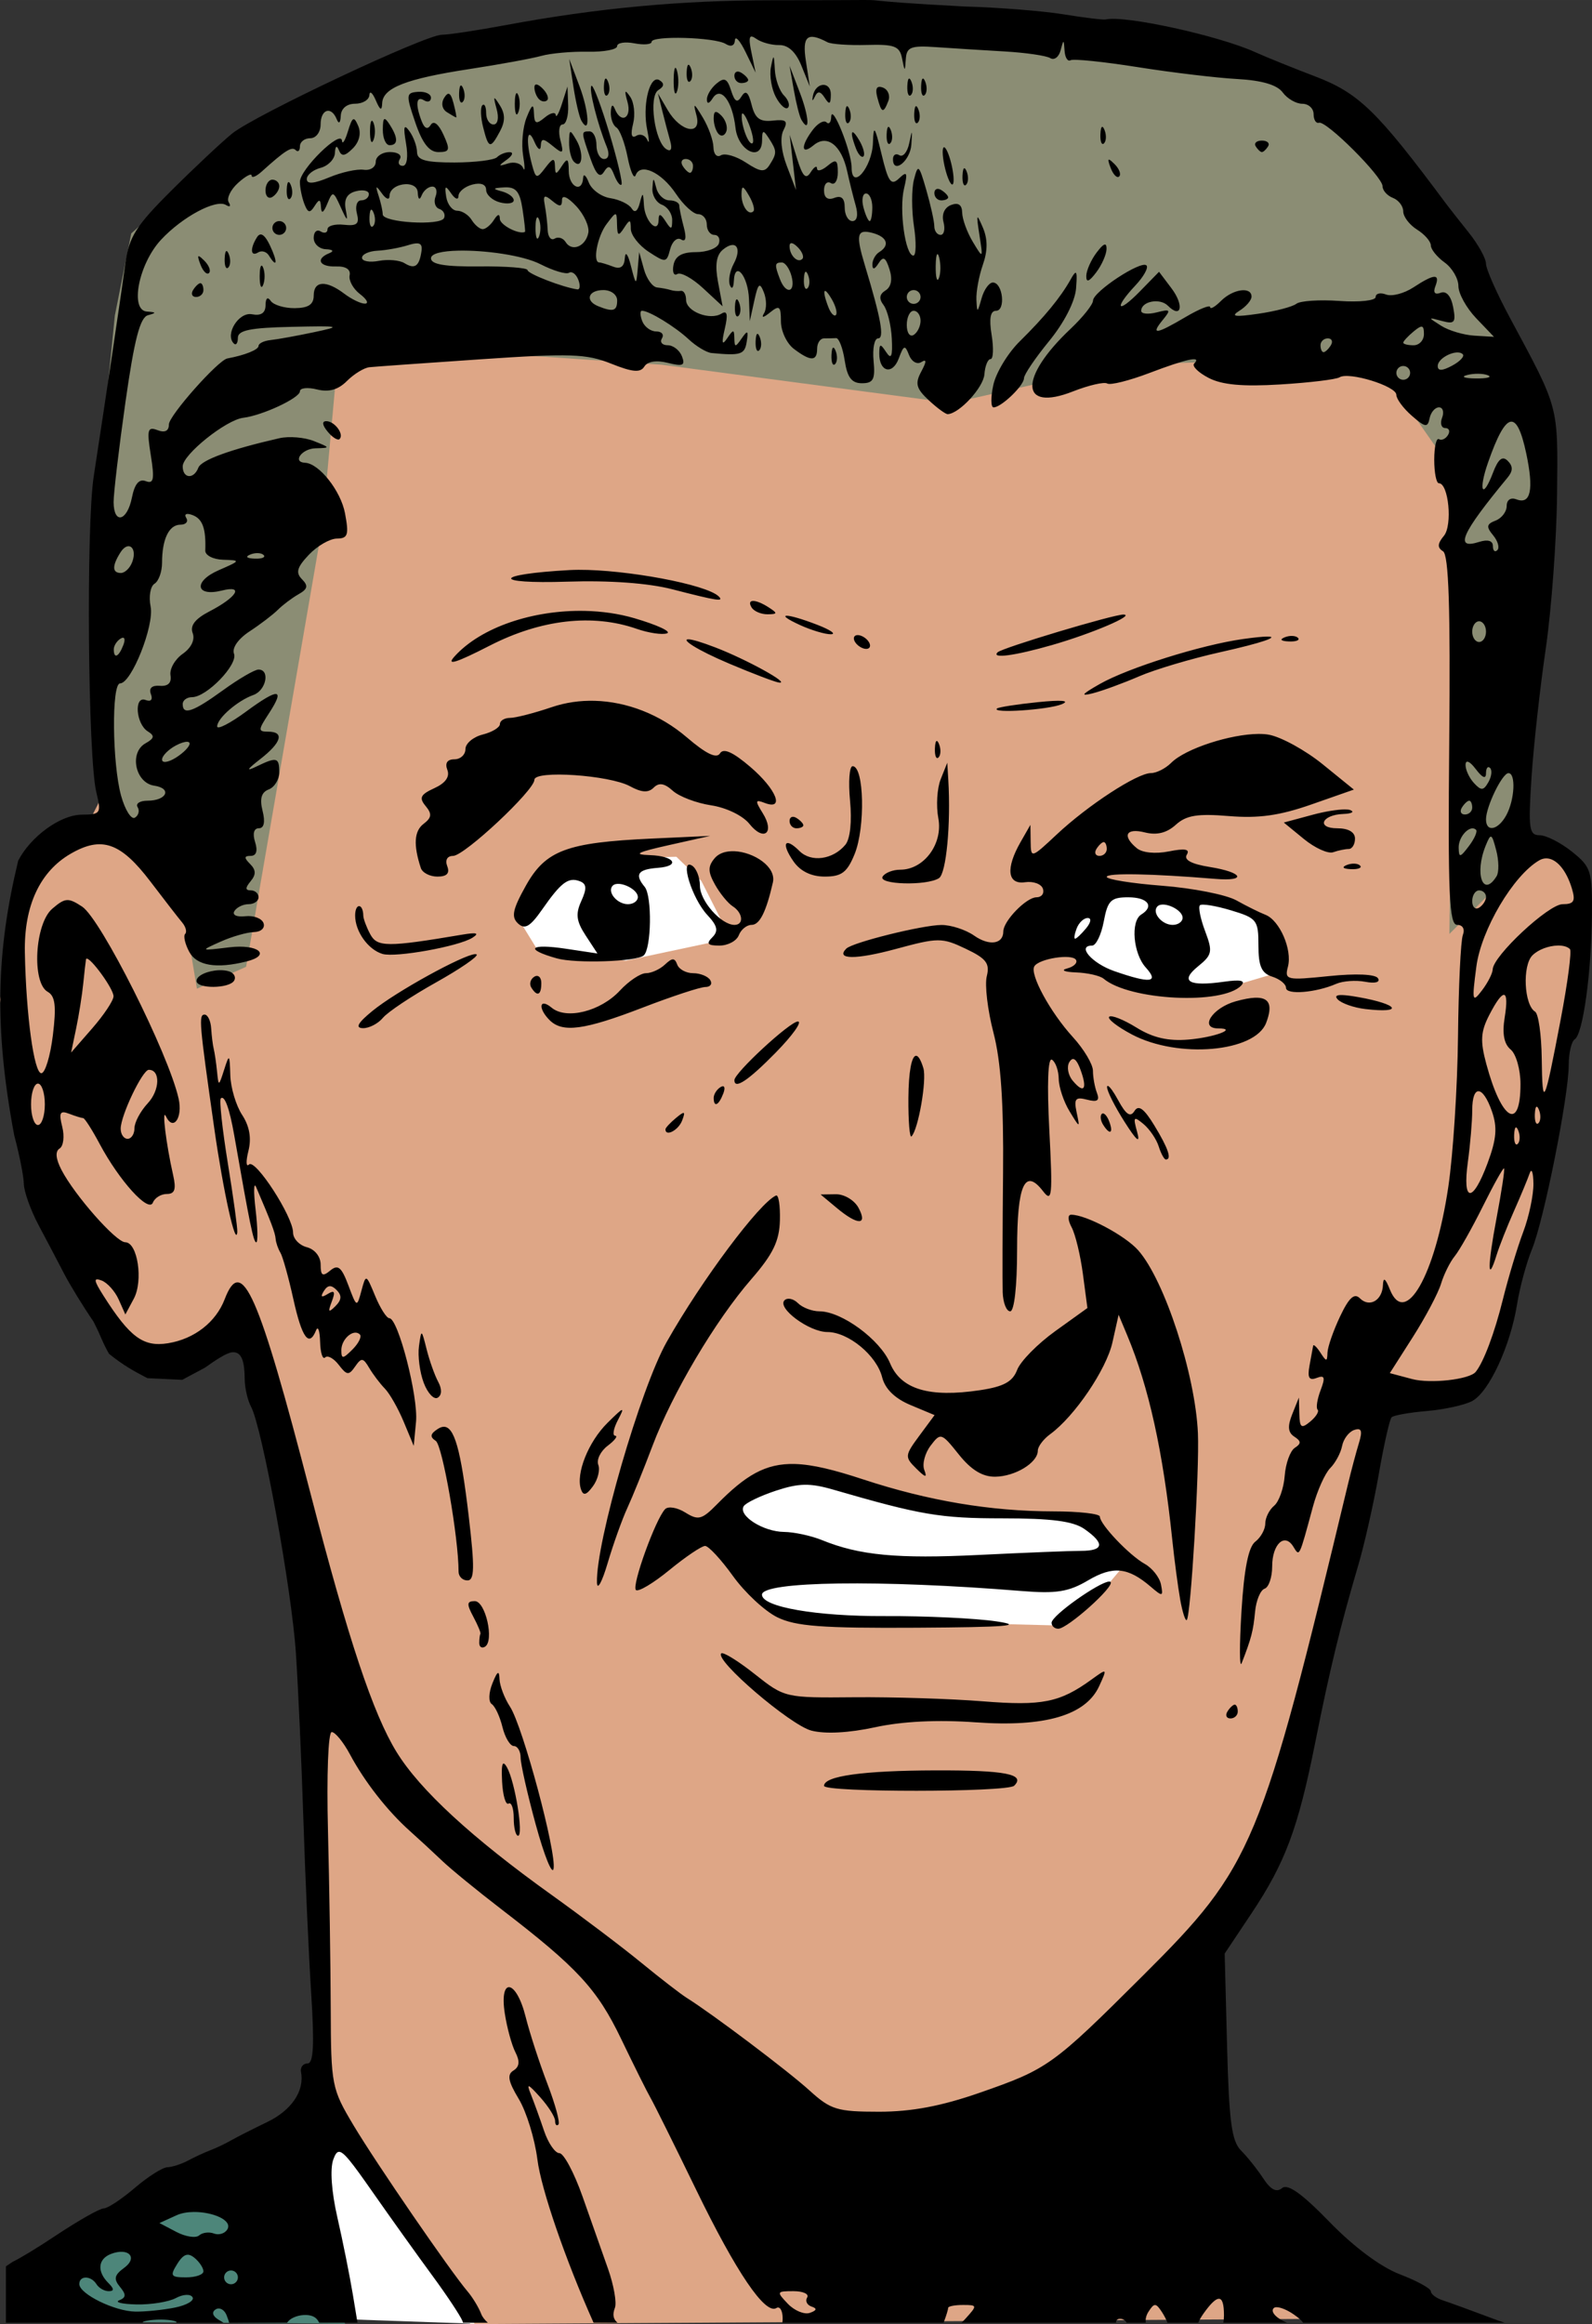 <?xml version="1.0" encoding="UTF-8" standalone="no"?>
<!-- Created with Inkscape (http://www.inkscape.org/) -->

<svg
   xmlns:dc="http://purl.org/dc/elements/1.1/"
   xmlns:cc="http://creativecommons.org/ns#"
   xmlns:rdf="http://www.w3.org/1999/02/22-rdf-syntax-ns#"
   xmlns:svg="http://www.w3.org/2000/svg"
   xmlns="http://www.w3.org/2000/svg"
   xmlns:sodipodi="http://sodipodi.sourceforge.net/DTD/sodipodi-0.dtd"
   xmlns:inkscape="http://www.inkscape.org/namespaces/inkscape"
   width="65.157mm"
   height="95.057mm"
   viewBox="0 0 230.872 336.815"
   id="svg4863"
   version="1.1"
   inkscape:version="0.91 r13725"
   sodipodi:docname="stern look.svg">
  <rect x="0" y="0" width="230.872" height="336.815" fill="#333333" stroke="none"/>
  <defs
     id="defs4865" />
  <sodipodi:namedview
     id="base"
     pagecolor="#ffffff"
     bordercolor="#666666"
     borderopacity="1.0"
     inkscape:pageopacity="0.0"
     inkscape:pageshadow="2"
     inkscape:zoom="0.51890775"
     inkscape:cx="304.77106"
     inkscape:cy="-143.38205"
     inkscape:document-units="px"
     inkscape:current-layer="layer1"
     showgrid="false"
     inkscape:window-width="1366"
     inkscape:window-height="705"
     inkscape:window-x="-8"
     inkscape:window-y="-8"
     inkscape:window-maximized="1"
     fit-margin-top="0"
     fit-margin-left="0"
     fit-margin-right="0"
     fit-margin-bottom="0" />
  <g
     inkscape:label="Layer 1"
     inkscape:groupmode="layer"
     id="layer1"
     transform="translate(-159.428,-479.181)">
    <path
       style="fill:#dea686;fill-opacity:1;fill-rule:evenodd;stroke:none;stroke-width:1px;stroke-linecap:butt;stroke-linejoin:miter;stroke-opacity:1"
       d="m 354.55,815.202 -126.908,0.793 -19.829,-29.348 -2.38,-10.311 -0.793,-58.695 -7.139,-40.452 -3.966,-7.139 -7.932,7.139 -7.932,-3.966 -11.898,-16.657 -6.345,-32.52 3.966,-19.036 7.932,-4.759 42.832,-84.077 144.358,0.793 19.829,34.9 2.38,49.97 7.932,3.173 0,10.311 -5.552,36.486 -8.725,26.968 -13.484,2.38 -10.311,36.486 -10.311,33.313 -26.175,34.9 z"
       id="path5446"
       inkscape:connector-curvature="0" />
    <path
       style="fill:#8b8d74;fill-opacity:1;fill-rule:evenodd;stroke:none;stroke-width:1px;stroke-linecap:butt;stroke-linejoin:miter;stroke-opacity:1"
       d="m 187.983,622.461 7.139,-3.173 11.104,-64.247 2.38,-26.175 46.797,3.173 42.038,5.552 24.588,-5.552 25.382,-0.793 11.898,0.793 11.104,15.864 -0.793,66.627 11.104,-11.104 3.173,-65.04 -16.657,-30.934 -16.657,-16.657 -33.313,-8.725 -63.454,-0.793 -34.9,4.759 -26.968,15.07 -13.484,11.898 -2.38,11.898 -3.173,31.727 0,27.761 3.966,15.07 8.725,8.725 z"
       id="path5444"
       inkscape:connector-curvature="0" />
    <path
       style="fill:#ffffff;fill-rule:evenodd;stroke:none;stroke-width:1px;stroke-linecap:butt;stroke-linejoin:miter;stroke-opacity:1"
       d="m 263.534,699.939 7.708,-7.347 9.033,1.204 16.26,4.216 20.114,1.204 6.263,6.263 -3.252,3.854 -6.504,5.42 -9.395,-0.241 -29.87,-0.723 -6.384,-4.577 z"
       id="path5448"
       inkscape:connector-curvature="0" />
    <path
       style="fill:#ffffff;fill-rule:evenodd;stroke:none;stroke-width:1px;stroke-linecap:butt;stroke-linejoin:miter;stroke-opacity:1"
       d="m 315.446,616.952 5.661,4.336 11.563,1.566 6.143,-0.964 6.504,-1.927 -3.132,-8.07 -10.84,-3.372 -12.285,-0.241 -5.661,5.3 z"
       id="path5450"
       inkscape:connector-curvature="0" />
    <path
       style="fill:#ffffff;fill-rule:evenodd;stroke:none;stroke-width:1px;stroke-linecap:butt;stroke-linejoin:miter;stroke-opacity:1"
       d="m 234.627,612.376 7.829,-8.672 15.056,-0.361 3.613,3.493 3.613,7.106 0.723,1.204 -15.297,3.252 -12.647,-1.325 z"
       id="path5452"
       inkscape:connector-curvature="0"
       sodipodi:nodetypes="ccccccccc" />
    <path
       style="fill:#ffffff;fill-rule:evenodd;stroke:none;stroke-width:1px;stroke-linecap:butt;stroke-linejoin:miter;stroke-opacity:1"
       d="m 228.249,815.937 -19.418,-0.681 -4.088,-29.638 5.11,3.407 z"
       id="path5454"
       inkscape:connector-curvature="0" />
    <path
       style="fill:#4d867a;fill-opacity:1;fill-rule:evenodd;stroke:none;stroke-width:1px;stroke-linecap:butt;stroke-linejoin:miter;stroke-opacity:1"
       d="m 165.225,808.442 c 22.825,-14.308 23.166,-14.308 23.166,-14.308 l 21.122,21.803 -43.947,-0.341 z"
       id="path5456"
       inkscape:connector-curvature="0" />
    <path
       style="fill:#000000"
       d="m 283.064,479.188 c -2.005,0.011 -5.446,0.031 -11.693,0.031 -13.129,0 -25.355,1.138 -38.543,3.588 -4.18,0.777 -8.38,1.412 -9.334,1.412 -2.372,0 -27.088,11.638 -30.396,14.312 -1.468,1.186 -5.413,4.883 -8.766,8.215 -5.148,5.115 -6.192,6.752 -6.707,10.516 -0.625,4.571 -2.831,19.397 -4.605,30.957 -1.116,7.272 -0.844,40.713 0.373,45.75 0.747,3.092 0.646,3.252 -2.09,3.273 -3.212,0.025 -7.499,3.276 -9.236,6.67 -3.191,13.213 -3.504,24.173 -0.576,39.807 0.743,2.75 1.371,5.918 1.395,7.039 0.024,1.121 0.993,3.821 2.154,6 1.161,2.179 2.809,5.311 3.662,6.961 0.853,1.65 2.785,4.8 4.295,7 1.285,2.547 1.185,2.79 2.24,4.654 2.054,1.655 3.478,2.438 5.564,3.531 l 5.055,0.242 3.273,-1.748 c 1.534,-1.091 3.145,-2.168 3.961,-2.242 0.117,-0.011 0.226,-0.011 0.33,0 1.068,0.113 1.477,1.371 1.494,3.879 0.008,1.274 0.423,3.078 0.922,4.01 1.619,3.025 5.885,26.434 6.502,35.674 0.33,4.95 0.818,15.75 1.082,24 0.265,8.25 0.773,19.613 1.131,25.25 0.481,7.578 0.343,10.25 -0.529,10.25 -0.649,0 -1.073,0.562 -0.941,1.25 0.526,2.74 -1.378,5.547 -4.922,7.25 -2.051,0.986 -4.405,2.181 -5.23,2.654 -0.825,0.473 -2.175,1.114 -3,1.426 -0.825,0.312 -2.281,0.984 -3.236,1.494 -0.955,0.51 -2.305,0.945 -3,0.967 -0.695,0.022 -2.82,1.372 -4.725,3 -1.904,1.628 -3.929,2.963 -4.5,2.963 -0.571,0.002 -3.739,1.8 -7.039,3.996 -2.605,1.734 -5.04,3.206 -6.18,3.756 l -0.963,0.646 0,8.17 19.906,0 c -0.182,-0.078 -0.047,-0.174 0.498,-0.279 0.622,-0.12 1.384,-0.177 2.109,-0.174 0.725,0.004 1.413,0.07 1.891,0.195 0.373,0.098 0.438,0.186 0.258,0.258 l 6.893,0 c -0.221,-0.129 -0.436,-0.253 -0.768,-0.463 -0.834,-0.529 -0.972,-1.098 -0.355,-1.479 0.138,-0.085 0.285,-0.123 0.434,-0.121 0.447,0.006 0.906,0.38 1.143,0.996 0.191,0.497 0.312,0.838 0.357,1.066 l 8.42,0 c 0.356,-0.614 1.369,-1.044 2.359,-1.113 0.735,-0.051 1.452,0.097 1.865,0.51 0.199,0.199 0.334,0.402 0.416,0.604 l 5.562,0 -0.674,-4.072 c -0.456,-2.75 -1.466,-7.781 -2.244,-11.18 -0.859,-3.753 -1.09,-7.058 -0.588,-8.414 0.236,-0.639 0.445,-1.04 0.756,-1.096 0.684,-0.123 1.861,1.422 4.906,5.775 2.66,3.803 6.576,9.276 8.699,12.162 2.123,2.886 4.097,5.866 4.387,6.621 0.028,0.072 0.044,0.136 0.065,0.203 l 3.588,0 c -0.435,-0.399 -0.783,-0.826 -0.947,-1.254 -0.365,-0.951 -1.256,-2.424 -1.98,-3.273 -2.513,-2.947 -13.252,-18.574 -16.523,-24.045 -3.2,-5.351 -3.29,-5.811 -3.328,-17 -0.022,-6.325 -0.202,-17.912 -0.4,-25.748 -0.204,-8.039 0.031,-14.26 0.539,-14.277 0.495,-0.017 1.69,1.44 2.654,3.238 2.141,3.993 5.432,8.195 8.693,11.105 1.345,1.2 3.457,3.149 4.693,4.33 1.236,1.181 5.084,4.327 8.553,6.99 11.063,8.494 13.901,11.565 17.389,18.814 1.865,3.876 3.783,7.722 4.264,8.547 0.48,0.825 3.446,6.793 6.59,13.262 5.829,11.996 10.029,18.187 11.656,17.182 0.5,-0.309 0.908,0.366 0.908,1.498 0,0.237 -0.009,0.445 -0.043,0.631 l 23.395,0 c 0.019,-0.056 0.02,-0.095 0.043,-0.154 0.334,-0.87 0.605,-1.77 0.605,-2 0,-0.23 0.971,-0.418 2.156,-0.418 2.092,0 2.101,0.059 0.344,2 -0.195,0.215 -0.381,0.392 -0.568,0.572 l 22.416,0 c -0.036,-0.335 0.175,-0.572 0.594,-0.572 0.419,0 0.776,0.237 0.947,0.572 l 2.771,0 c -0.072,-0.523 0.055,-1.071 0.398,-1.605 0.413,-0.642 0.678,-0.962 0.949,-0.957 0.271,0.005 0.547,0.333 0.979,0.99 0.348,0.53 0.643,1.112 0.822,1.572 l 4.459,0 c 0.184,-0.469 0.544,-1.057 1.125,-1.822 0.802,-1.056 1.402,-1.607 1.822,-1.646 0.541,-0.051 0.785,0.742 0.785,2.396 0,0.419 -0.031,0.769 -0.092,1.072 l 9.219,0 c -1.391,-0.56 -2.474,-1.557 -1.912,-2.119 0.09,-0.09 0.241,-0.132 0.436,-0.129 0.584,0.009 1.564,0.413 2.508,1.074 0.729,0.51 1.165,0.905 1.309,1.174 l 29.217,0 c -0.54,-0.177 -1.089,-0.372 -1.684,-0.596 -3.025,-1.139 -6.287,-2.328 -7.25,-2.641 -0.963,-0.313 -1.75,-0.905 -1.75,-1.316 0,-0.411 -2.021,-1.519 -4.492,-2.463 -2.778,-1.061 -6.672,-3.958 -10.203,-7.59 -4.001,-4.115 -6.061,-5.582 -6.881,-4.902 -0.809,0.671 -1.652,0.237 -2.729,-1.406 -0.857,-1.307 -2.308,-3.129 -3.227,-4.047 -1.354,-1.353 -1.735,-4.211 -2.018,-15.104 l -0.348,-13.434 3.871,-5.797 c 4.915,-7.361 6.769,-12.324 9.258,-24.777 2.144,-10.728 3.592,-16.688 6.238,-25.682 0.92,-3.125 2.269,-9.115 2.998,-13.312 0.729,-4.198 1.559,-7.865 1.844,-8.15 0.285,-0.285 2.586,-0.695 5.113,-0.908 2.527,-0.214 5.486,-0.865 6.574,-1.447 2.434,-1.303 5.534,-7.978 6.502,-14 0.398,-2.475 1.373,-6.075 2.166,-8 1.73,-4.198 5.326,-22.205 5.33,-26.691 0.002,-1.755 0.394,-3.433 0.873,-3.729 1.183,-0.731 2.412,-9.589 2.492,-17.953 0.062,-6.454 -0.115,-7.017 -2.898,-9.244 -1.631,-1.305 -3.738,-2.377 -4.684,-2.377 -1.529,-0.005 -1.659,-0.918 -1.188,-8.256 0.292,-4.537 1.22,-12.953 2.062,-18.701 0.842,-5.748 1.586,-15.873 1.652,-22.5 0.13,-12.971 0.336,-12.202 -6.828,-25.516 -1.914,-3.557 -3.48,-7.091 -3.48,-7.855 0,-0.764 -1.13,-2.804 -2.514,-4.533 -1.383,-1.729 -2.851,-3.595 -3.26,-4.145 -10.081,-13.553 -12.674,-16.065 -19.113,-18.51 -3.087,-1.172 -6.963,-2.74 -8.613,-3.484 -5.306,-2.395 -18.917,-5.367 -21.645,-4.727 -0.354,0.083 -3.112,-0.251 -6.129,-0.742 -3.017,-0.491 -9.477,-1.002 -14.355,-1.135 -17.133,-0.915 -10.22,-0.966 -16.234,-0.934 z m -14.561,5.299 c 0.152,0.028 0.354,0.14 0.611,0.324 0.722,0.517 2.212,0.924 3.312,0.902 1.309,-0.025 2.422,1.006 3.221,2.984 l 1.221,3.021 -0.568,-3.676 c -0.561,-3.633 0.187,-4.288 3.127,-2.742 0.55,0.289 3.117,0.467 5.703,0.395 4.019,-0.113 4.764,0.169 5.115,1.945 0.393,1.987 0.416,1.99 0.545,0.078 0.116,-1.716 0.74,-1.958 4.387,-1.705 2.338,0.162 6.786,0.44 9.885,0.619 3.099,0.179 6.104,0.615 6.676,0.969 0.572,0.353 1.245,-0.15 1.498,-1.119 0.429,-1.644 0.468,-1.641 0.576,0.047 0.064,0.995 0.453,1.615 0.865,1.381 0.412,-0.235 4.8,0.216 9.75,1 4.95,0.784 11.434,1.558 14.408,1.721 3.601,0.197 5.808,0.847 6.609,1.943 0.662,0.905 1.942,1.645 2.844,1.645 0.902,0 1.639,0.675 1.639,1.5 0,0.825 0.352,1.387 0.781,1.25 1.057,-0.339 9.219,7.809 9.219,9.203 0,0.61 0.675,1.369 1.5,1.686 0.825,0.317 1.5,1.199 1.5,1.961 0,0.761 0.9,1.946 2,2.633 1.1,0.687 2,1.716 2,2.287 0,0.571 0.9,1.688 2,2.48 1.1,0.793 2,2.33 2,3.416 0,1.086 1.162,3.186 2.58,4.666 l 2.578,2.693 -2.828,-0.168 c -1.556,-0.091 -3.73,-0.736 -4.83,-1.434 -1.963,-1.245 -1.96,-1.257 0.117,-0.695 1.833,0.496 2.049,0.225 1.621,-2.012 -0.309,-1.615 -0.988,-2.391 -1.814,-2.074 -0.841,0.323 -1.119,-0.021 -0.766,-0.943 0.72,-1.875 -0.145,-1.83 -3.186,0.162 -1.351,0.885 -3.136,1.349 -3.965,1.031 -0.829,-0.318 -1.508,-0.156 -1.508,0.363 0,0.519 -2.362,0.776 -5.25,0.57 -2.888,-0.206 -5.7,-0.021 -6.25,0.412 -0.55,0.432 -3.025,1.081 -5.5,1.441 -3.462,0.504 -4.096,0.402 -2.75,-0.438 0.963,-0.601 1.75,-1.518 1.75,-2.041 0,-1.491 -2.694,-1.113 -4.428,0.621 -0.864,0.864 -1.572,1.269 -1.572,0.9 0,-0.369 -1.6,0.275 -3.557,1.43 -4.298,2.536 -5.133,2.643 -3.314,0.426 1.223,-1.491 1.125,-1.61 -0.879,-1.094 -1.238,0.319 -2.25,0.219 -2.25,-0.221 0,-1.381 2.706,-1.908 3.861,-0.752 1.966,1.966 2.392,-0.049 0.531,-2.516 l -1.805,-2.393 -2.793,2.857 c -3.263,3.338 -3.832,2.523 -0.623,-0.893 1.194,-1.271 1.91,-2.568 1.594,-2.885 -0.777,-0.777 -7.736,3.799 -7.752,5.098 -0.007,0.566 -1.476,2.409 -3.264,4.096 -7.533,7.107 -7.338,12.086 0.354,9.064 2.295,-0.901 4.533,-1.416 4.973,-1.145 0.439,0.272 3.189,-0.415 6.111,-1.525 5.423,-2.061 7.658,-2.533 6.494,-1.369 -0.358,0.358 0.58,1.291 2.084,2.074 1.949,1.015 4.939,1.289 10.408,0.955 4.22,-0.258 8.087,-0.724 8.594,-1.037 1.363,-0.842 8.232,1.273 8.232,2.535 0,0.597 1.012,1.967 2.25,3.043 1.952,1.698 2.294,1.746 2.574,0.367 0.178,-0.874 0.789,-1.59 1.357,-1.59 0.569,0 0.774,0.675 0.457,1.5 -0.317,0.825 -0.112,1.5 0.453,1.5 0.565,0 0.744,0.459 0.398,1.018 -0.345,0.559 -0.934,0.827 -1.309,0.596 -0.375,-0.231 -0.682,1.11 -0.682,2.982 0,1.873 0.303,3.404 0.672,3.404 1.41,0 1.996,6.095 0.732,7.617 -0.943,1.136 -0.978,1.72 -0.129,2.244 0.826,0.511 1.079,8.175 0.902,27.424 -0.205,22.268 -0.013,26.715 1.146,26.715 0.811,0 1.156,0.611 0.828,1.467 -0.309,0.806 -0.627,7.444 -0.705,14.75 -0.078,7.306 -0.713,17.108 -1.41,21.783 -1.914,12.829 -6.242,20.405 -8.475,14.834 -0.655,-1.635 -0.954,-1.827 -0.998,-0.643 -0.084,2.236 -1.956,3.315 -3.344,1.928 -0.809,-0.809 -1.584,-0.097 -2.879,2.639 -0.975,2.059 -1.795,4.417 -1.822,5.242 -0.044,1.333 -0.158,1.333 -1.02,0 -0.533,-0.825 -1.009,-1.275 -1.059,-1 -0.049,0.275 -0.285,1.563 -0.525,2.861 -0.326,1.765 -0.066,2.22 1.031,1.799 1.173,-0.45 1.288,-0.092 0.574,1.785 -0.491,1.292 -0.687,2.557 -0.434,2.811 0.253,0.253 -0.224,1.029 -1.062,1.725 -1.291,1.072 -1.534,0.903 -1.588,-1.107 l -0.062,-2.373 -0.969,2.422 c -0.702,1.756 -0.616,2.65 0.312,3.25 0.998,0.645 1.013,1.003 0.065,1.617 -0.67,0.434 -1.33,2.261 -1.467,4.059 -0.137,1.798 -0.828,3.748 -1.533,4.334 -0.706,0.586 -1.283,1.748 -1.283,2.582 0,0.835 -0.653,2.016 -1.451,2.627 -0.993,0.76 -1.624,3.949 -2.002,10.109 -0.304,4.95 -0.291,8.325 0.029,7.5 1.405,-3.616 1.68,-4.668 1.945,-7.467 0.155,-1.632 0.776,-3.13 1.381,-3.332 0.605,-0.202 1.098,-1.653 1.098,-3.225 0,-3.228 1.798,-4.923 3.059,-2.883 0.926,1.498 0.813,1.729 2.855,-5.799 0.628,-2.313 1.755,-4.819 2.506,-5.57 0.751,-0.751 1.526,-2.197 1.723,-3.213 0.197,-1.016 0.989,-2.056 1.76,-2.312 1.063,-0.354 1.225,0.111 0.672,1.918 -0.401,1.311 -1.106,3.958 -1.568,5.883 -12.66,52.712 -13.76,55.347 -29.777,71.303 -13.067,13.016 -13.748,13.504 -23.637,16.945 -5.579,1.941 -9.88,2.752 -14.602,2.752 -6.078,0 -7.007,-0.283 -10.09,-3.082 -3.118,-2.831 -14.011,-11.042 -17.801,-13.418 -0.877,-0.55 -3.846,-2.842 -6.596,-5.096 -2.75,-2.253 -8.579,-6.66 -12.955,-9.791 -11.622,-8.318 -19.147,-15.247 -22.531,-20.746 -3.409,-5.54 -6.973,-16.237 -12.453,-37.367 -7.596,-29.291 -9.995,-34.724 -12.471,-28.25 -1.274,3.332 -4.407,5.766 -8.215,6.381 -3.583,0.578 -5.528,-0.852 -9.369,-6.896 -1.429,-2.249 -1.476,-2.661 -0.258,-2.193 0.825,0.317 1.936,1.554 2.469,2.748 l 0.969,2.17 1.225,-2.287 c 1.394,-2.605 0.552,-8.166 -1.238,-8.176 -1.342,-0.006 -7.343,-6.806 -9.252,-10.486 -0.84,-1.619 -0.932,-2.692 -0.27,-3.102 0.557,-0.344 0.728,-1.758 0.381,-3.143 -0.514,-2.05 -0.329,-2.403 1,-1.893 0.898,0.345 1.812,0.627 2.031,0.627 0.219,0 1.298,1.688 2.398,3.75 2.852,5.345 7.114,10.04 7.717,8.5 0.269,-0.688 1.18,-1.25 2.023,-1.25 1.157,0 1.381,-0.675 0.91,-2.75 -1.024,-4.516 -1.673,-9.843 -1.035,-8.494 1.042,2.203 2.456,0.226 1.834,-2.566 -1.446,-6.494 -11.285,-26.06 -13.998,-27.838 -2.013,-1.319 -2.462,-1.287 -4.328,0.311 -2.533,2.169 -3.002,10.723 -0.66,12.039 1.097,0.617 1.269,2.056 0.75,6.299 -0.37,3.025 -1.124,5.5 -1.674,5.5 -1.064,0 -2.212,-8.415 -2.389,-17.5 -0.132,-6.76 2.181,-11.734 6.658,-14.318 4.488,-2.591 7.246,-1.625 11.561,4.051 1.994,2.623 4.058,5.283 4.588,5.912 0.529,0.629 0.728,1.378 0.441,1.664 -0.286,0.286 -0.022,1.452 0.588,2.592 1.079,2.015 3.921,2.496 8.303,1.402 3.698,-0.923 1.702,-2.56 -2.5,-2.049 -4.249,0.517 -4.25,0.516 -1.25,-0.824 1.65,-0.737 3.826,-1.36 4.834,-1.385 1.025,-0.025 1.639,-0.596 1.391,-1.295 -0.244,-0.688 -1.434,-1.139 -2.643,-1.002 -1.257,0.142 -1.933,-0.179 -1.58,-0.75 0.339,-0.549 1.266,-0.998 2.059,-0.998 0.792,0 1.439,-0.45 1.439,-1 0,-0.55 -0.504,-1 -1.121,-1 -0.818,0 -0.826,-0.36 -0.025,-1.324 0.802,-0.967 0.781,-1.641 -0.078,-2.5 -0.902,-0.902 -0.88,-1.176 0.092,-1.176 0.812,0 1.04,-0.718 0.633,-2 -0.389,-1.226 -0.18,-2 0.541,-2 0.757,0 0.951,-0.897 0.543,-2.521 -0.444,-1.768 -0.178,-2.697 0.891,-3.107 0.839,-0.322 1.525,-1.437 1.525,-2.479 0,-2.187 -0.344,-2.274 -3.316,-0.838 -1.555,0.751 -1.392,0.441 0.566,-1.082 3.094,-2.406 3.541,-3.973 1.135,-3.973 -1.466,0 -1.459,-0.238 0.08,-2.586 2.441,-3.726 1.479,-3.818 -3.285,-0.314 -2.299,1.69 -4.18,2.655 -4.18,2.143 0,-1.178 2.956,-3.745 5.25,-4.559 1.85,-0.656 2.46,-3.684 0.742,-3.684 -0.555,0 -2.873,1.35 -5.15,3 -4.348,3.15 -5.842,3.661 -5.842,2 0,-0.55 0.609,-1 1.354,-1 2.117,0 6.688,-4.727 6.086,-6.295 -0.319,-0.832 0.607,-2.159 2.26,-3.24 1.54,-1.007 3.385,-2.413 4.1,-3.125 0.715,-0.712 2.065,-1.728 3,-2.256 1.329,-0.75 1.438,-1.224 0.496,-2.176 -0.942,-0.952 -0.724,-1.726 1,-3.545 1.213,-1.28 3.043,-2.336 4.066,-2.346 1.599,-0.015 1.764,-0.532 1.176,-3.666 -0.61,-3.249 -3.755,-7.228 -5.787,-7.318 -1.892,-0.084 -0.493,-2.04 1.5,-2.096 2.195,-0.062 2.189,-0.089 -0.227,-1.053 -1.362,-0.543 -3.612,-0.728 -5,-0.412 -7.096,1.616 -11.323,3.154 -11.756,4.277 -0.661,1.718 -2.268,1.577 -2.268,-0.199 0,-1.701 6.275,-6.731 8.775,-7.035 2.792,-0.34 8.225,-2.877 8.225,-3.842 0,-0.489 1.118,-0.609 2.484,-0.266 1.711,0.429 3.061,0.046 4.334,-1.227 1.017,-1.017 2.486,-1.916 3.266,-1.998 0.779,-0.082 8.061,-0.601 16.182,-1.152 12.893,-0.876 15.283,-0.796 18.85,0.631 3.116,1.247 4.259,1.348 4.828,0.428 0.466,-0.754 1.746,-0.953 3.412,-0.535 2.186,0.549 2.556,0.378 2.049,-0.943 -0.34,-0.886 -1.272,-1.611 -2.07,-1.611 -0.799,0 -1.174,-0.45 -0.834,-1 0.34,-0.55 -0.035,-1 -0.834,-1 -0.799,0 -1.711,-0.675 -2.027,-1.5 -0.316,-0.825 -0.335,-1.5 -0.041,-1.5 1.041,0 4.803,2.297 6.777,4.137 1.101,1.026 2.593,1.919 3.314,1.988 4.251,0.405 4.807,0.228 5.102,-1.625 0.262,-1.65 0.134,-1.737 -0.723,-0.5 -0.923,1.333 -1.041,1.333 -1.068,0 -0.027,-1.333 -0.143,-1.333 -1.045,0 -0.744,1.099 -0.835,0.725 -0.34,-1.398 0.482,-2.068 0.345,-2.695 -0.479,-2.186 -1.672,1.033 -5.137,-0.304 -5.137,-1.982 0,-0.788 -0.338,-1.379 -0.75,-1.314 -0.412,0.065 -1.087,0.009 -1.5,-0.125 -0.412,-0.134 -1.292,-0.3 -1.955,-0.369 -0.663,-0.069 -1.518,-1.25 -1.9,-2.625 l -0.695,-2.5 -0.217,2.5 c -0.207,2.37 -0.259,2.344 -0.982,-0.5 -0.436,-1.716 -0.813,-2.204 -0.881,-1.143 -0.08,1.262 -0.626,1.663 -1.701,1.25 -0.87,-0.334 -1.77,-0.607 -2,-0.607 -1.004,0 -0.288,-3.789 1.051,-5.559 1.448,-1.915 1.47,-1.915 1.516,0.059 0.039,1.66 0.211,1.745 1.016,0.5 0.843,-1.304 0.971,-1.286 0.984,0.135 0.008,0.899 1.174,2.394 2.59,3.322 2.47,1.618 2.598,1.604 3.115,-0.373 0.296,-1.133 1.008,-1.771 1.582,-1.416 0.674,0.417 0.816,-0.207 0.4,-1.762 -0.354,-1.323 -0.648,-2.744 -0.658,-3.156 -0.007,-0.412 -0.655,-0.75 -1.439,-0.75 -0.785,0 -1.633,-0.787 -1.885,-1.75 -0.429,-1.64 -0.466,-1.638 -0.574,0.031 -0.064,0.98 0.56,2.041 1.385,2.357 0.825,0.317 1.494,1.315 1.484,2.219 -0.013,1.426 -0.143,1.445 -0.984,0.143 -0.704,-1.09 -0.973,-1.141 -0.984,-0.189 -0.026,2.195 -2.007,0.225 -2.131,-2.119 -0.101,-1.9 -0.181,-1.938 -0.602,-0.295 -0.306,1.197 -0.741,1.483 -1.178,0.775 -0.381,-0.616 -1.767,-1.284 -3.08,-1.484 -1.313,-0.2 -2.723,-1.224 -3.135,-2.275 -0.412,-1.051 -0.781,-1.35 -0.82,-0.662 -0.126,2.244 -2.07,1.312 -2.086,-1 -0.012,-1.819 -0.2,-1.963 -0.984,-0.75 -0.862,1.333 -0.974,1.333 -1.016,0 -0.038,-1.207 -0.31,-1.154 -1.393,0.273 -1.262,1.663 -1.384,1.632 -1.955,-0.5 -0.918,-3.426 -0.669,-5.675 0.363,-3.273 0.473,1.1 0.891,1.384 0.93,0.629 0.06,-1.163 0.326,-1.163 1.744,0 1.491,1.223 1.61,1.125 1.094,-0.879 -0.319,-1.238 -0.172,-2.25 0.326,-2.25 0.498,0 0.862,-1.238 0.807,-2.75 l -0.1,-2.75 -0.801,2.5 c -0.44,1.375 -0.846,2.109 -0.9,1.629 -0.055,-0.48 -0.775,-0.314 -1.6,0.371 -1.241,1.03 -1.51,0.923 -1.562,-0.627 -0.049,-1.459 -0.286,-1.321 -1.068,0.627 -0.552,1.375 -0.779,3.85 -0.504,5.5 0.272,1.65 0.273,2.463 0,1.807 -0.273,-0.657 -1.257,-0.952 -2.184,-0.656 -1.44,0.46 -1.467,0.381 -0.186,-0.541 0.825,-0.593 1.014,-1.086 0.418,-1.094 -0.596,-0.008 -1.421,0.322 -1.834,0.734 -0.412,0.412 -3.187,0.756 -6.166,0.762 -4.163,0.008 -5.42,-0.339 -5.432,-1.5 -0.008,-0.831 -0.498,-2.187 -1.086,-3.012 -0.814,-1.142 -0.936,-0.725 -0.51,1.75 0.332,1.932 0.14,3.25 -0.475,3.25 -0.569,0 -0.756,-0.45 -0.416,-1 0.34,-0.55 -0.307,-1 -1.439,-1 -1.132,0 -2.061,0.636 -2.061,1.412 0,0.776 -0.786,1.295 -1.748,1.154 -0.962,-0.141 -3.212,0.354 -5,1.102 -2.226,0.93 -3.252,1.01 -3.252,0.252 0,-0.609 0.9,-1.341 2,-1.629 1.1,-0.288 2.037,-1.258 2.08,-2.156 0.05,-1.023 0.266,-1.17 0.58,-0.393 0.378,0.937 0.873,0.869 2.018,-0.275 0.932,-0.932 1.234,-2.183 0.783,-3.242 -0.626,-1.47 -0.848,-1.356 -1.498,0.775 -0.419,1.375 -0.808,1.983 -0.863,1.35 -0.144,-1.666 -6.1,4.163 -6.1,5.971 0,0.834 0.289,2.265 0.641,3.182 0.51,1.329 0.81,1.396 1.484,0.332 0.68,-1.073 0.863,-1.04 0.932,0.166 0.057,0.999 0.361,0.831 0.91,-0.5 0.787,-1.909 0.875,-1.887 1.957,0.5 0.949,2.094 1.066,2.148 0.721,0.336 -0.284,-1.493 0.172,-2.316 1.473,-2.656 1.036,-0.271 1.883,-0.085 1.883,0.414 0,0.499 -0.501,0.906 -1.115,0.906 -0.61,0 -0.894,0.854 -0.621,1.898 0.397,1.516 0.018,1.847 -1.883,1.639 -1.309,-0.144 -2.381,0.153 -2.381,0.66 0,0.507 -0.45,0.643 -1,0.303 -0.55,-0.34 -1,0.084 -1,0.941 0,0.857 0.787,1.596 1.75,1.639 1.045,0.047 1.247,0.281 0.5,0.582 -2.039,0.823 -1.424,2.004 1,1.918 1.4,-0.049 2.142,0.435 1.963,1.283 -0.158,0.749 0.517,1.973 1.5,2.719 0.983,0.746 1.311,1.369 0.729,1.387 -0.582,0.018 -1.932,-0.628 -3,-1.436 -2.648,-2.003 -4.441,-1.895 -4.441,0.268 0,1.292 -0.777,1.806 -2.75,1.822 -1.512,0.013 -3.08,-0.461 -3.484,-1.051 -0.447,-0.653 -0.74,-0.409 -0.75,0.621 -0.01,1.138 -0.656,1.569 -1.969,1.316 -1.918,-0.369 -3.96,2.909 -2.637,4.232 0.325,0.325 0.591,-0.045 0.592,-0.824 8e-4,-1.086 1.811,-1.457 7.75,-1.586 7.185,-0.156 7.42,-0.097 3.248,0.785 -2.475,0.523 -5.287,1.032 -6.25,1.131 -0.963,0.099 -1.75,0.482 -1.75,0.85 0,0.548 -2.002,1.352 -4.521,1.814 -1.341,0.246 -8.479,8.291 -8.479,9.557 0,0.956 -0.578,1.247 -1.654,0.834 -1.44,-0.553 -1.565,-0.08 -0.969,3.65 0.556,3.476 0.418,4.182 -0.734,3.74 -0.966,-0.371 -1.608,0.391 -2.006,2.381 -0.688,3.441 -2.626,3.933 -2.656,0.676 -0.011,-1.238 0.758,-7.747 1.711,-14.467 1.294,-9.123 2.123,-12.324 3.271,-12.635 1.259,-0.341 1.232,-0.436 -0.148,-0.531 -2.526,-0.174 -1.203,-6.917 2.041,-10.404 3.087,-3.318 7.976,-5.934 9.422,-5.041 0.568,0.351 0.749,0.179 0.402,-0.383 -0.347,-0.562 0.257,-1.827 1.344,-2.811 1.087,-0.984 1.977,-1.46 1.977,-1.061 0,0.4 0.661,0.131 1.467,-0.596 3.411,-3.076 4.354,-3.67 4.928,-3.096 0.334,0.334 0.605,0.083 0.605,-0.559 0,-0.642 0.675,-1.168 1.5,-1.168 0.833,0 1.5,-0.889 1.5,-2 0,-2.213 1.547,-2.71 2.338,-0.75 0.301,0.747 0.537,0.545 0.584,-0.5 0.048,-1.057 0.87,-1.75 2.078,-1.75 1.1,0 2.031,-0.562 2.07,-1.25 0.039,-0.688 0.457,-0.35 0.93,0.75 0.636,1.481 0.878,1.587 0.93,0.41 0.098,-2.215 3.475,-3.531 12.668,-4.938 4.346,-0.665 9.027,-1.522 10.402,-1.904 1.375,-0.382 4.412,-0.655 6.75,-0.607 2.337,0.048 4.25,-0.313 4.25,-0.803 0,-0.489 1.125,-0.675 2.5,-0.412 1.375,0.263 2.5,0.166 2.5,-0.215 0,-0.937 9.182,-0.677 10.75,0.305 0.756,0.474 1.283,0.265 1.332,-0.527 0.045,-0.72 0.739,0.041 1.543,1.691 l 1.461,3 -0.605,-2.924 c -0.357,-1.721 -0.359,-2.392 0.096,-2.309 z m 3.104,3.016 c -0.078,-0.049 -0.188,0.433 -0.379,1.416 -0.235,1.209 0.09,3.16 0.719,4.336 0.629,1.175 1.415,1.866 1.746,1.535 0.331,-0.331 0.069,-1.136 -0.582,-1.787 -0.651,-0.651 -1.243,-2.33 -1.318,-3.732 -0.061,-1.14 -0.108,-1.719 -0.186,-1.768 z m -29.631,0.217 0.607,4 c 0.334,2.2 0.855,4.428 1.158,4.951 1.304,2.246 1.107,-1.348 -0.273,-5 l -1.492,-3.951 z m 17.316,0.846 c -0.152,-0.023 -0.255,0.344 -0.285,1.072 -0.043,1.054 0.193,1.645 0.525,1.312 0.332,-0.332 0.367,-1.196 0.078,-1.918 -0.12,-0.299 -0.227,-0.453 -0.318,-0.467 z m 14.641,0.154 0.615,3.5 c 0.338,1.925 0.832,3.867 1.098,4.316 1.264,2.139 1.126,-0.418 -0.211,-3.902 l -1.502,-3.914 z m -16.576,0.297 c -0.129,0.07 -0.222,0.672 -0.234,1.703 -0.02,1.65 0.187,2.447 0.461,1.77 0.274,-0.677 0.291,-2.027 0.037,-3 -0.095,-0.365 -0.186,-0.514 -0.264,-0.473 z m 9.184,0.547 c -0.359,-0.06 -0.613,0.161 -0.613,0.598 0,0.582 0.45,1.059 1,1.059 0.55,0 1,-0.197 1,-0.439 0,-0.243 -0.45,-0.721 -1,-1.061 -0.138,-0.085 -0.267,-0.136 -0.387,-0.156 z m -19.248,1.002 c -0.152,-0.023 -0.255,0.344 -0.285,1.072 -0.043,1.054 0.193,1.645 0.525,1.312 0.332,-0.332 0.367,-1.196 0.078,-1.918 -0.12,-0.299 -0.227,-0.453 -0.318,-0.467 z m 44,0 c -0.152,-0.023 -0.255,0.344 -0.285,1.072 -0.043,1.054 0.193,1.645 0.525,1.312 0.332,-0.332 0.367,-1.196 0.078,-1.918 -0.12,-0.299 -0.227,-0.453 -0.318,-0.467 z m 2,0 c -0.152,-0.023 -0.255,0.344 -0.285,1.072 -0.043,1.054 0.193,1.645 0.525,1.312 0.332,-0.332 0.367,-1.196 0.078,-1.918 -0.12,-0.299 -0.227,-0.453 -0.318,-0.467 z m -38.488,0.137 c -1.278,-0.211 -2.213,3.931 -1.523,7.268 0.313,1.512 0.322,2.185 0.021,1.494 -0.3,-0.691 -1.022,-0.962 -1.605,-0.602 -0.69,0.427 -0.85,-0.185 -0.457,-1.752 0.332,-1.324 0.145,-3.078 -0.418,-3.898 -0.788,-1.148 -0.88,-0.974 -0.393,0.758 0.656,2.333 -0.948,3.206 -1.838,1 -0.311,-0.77 -0.535,-0.6 -0.584,0.441 -0.043,0.93 0.319,1.937 0.807,2.238 0.488,0.301 1.221,2.242 1.629,4.311 0.408,2.069 0.931,3.246 1.162,2.617 0.684,-1.864 3.742,-0.455 5.855,2.699 1.082,1.616 2.529,2.941 3.217,2.941 0.688,0.002 1.25,0.677 1.25,1.502 0,0.825 0.488,1.5 1.084,1.5 0.596,0 0.895,0.562 0.666,1.25 -0.23,0.688 -1.721,1.25 -3.316,1.25 -2.037,0 -3.01,0.557 -3.264,1.869 -0.199,1.028 0.05,1.613 0.553,1.303 0.503,-0.311 2.186,0.615 3.74,2.057 l 2.826,2.619 -0.664,-3.535 c -0.458,-2.441 -0.241,-3.884 0.699,-4.664 1.868,-1.55 2.831,-0.305 1.576,2.039 -0.567,1.058 -0.81,2.462 -0.543,3.119 0.267,0.657 0.521,0.38 0.564,-0.615 0.134,-3.074 2.072,-0.764 2.197,2.619 l 0.119,3.189 0.658,-3 c 0.549,-2.499 0.78,-2.693 1.385,-1.16 0.4,1.012 0.414,2.362 0.031,3 -0.441,0.736 -0.123,0.697 0.871,-0.107 1.345,-1.089 1.568,-0.905 1.568,1.299 0,1.412 0.844,3.205 1.875,3.986 2.432,1.841 3.375,1.836 3.375,-0.018 0,-0.825 0.45,-1.5 1,-1.5 0.55,0 1.337,-0.017 1.75,-0.039 0.412,-0.022 0.975,1.441 1.25,3.25 0.373,2.456 1.007,3.289 2.5,3.289 1.654,0 1.945,-0.562 1.686,-3.25 -0.173,-1.788 0.123,-3.25 0.656,-3.25 0.94,0 0.422,-2.863 -1.912,-10.57 -1.354,-4.471 -1.165,-5.303 1.07,-4.719 2.16,0.565 2.603,1.799 1,2.789 -0.55,0.34 -0.994,1.156 -0.986,1.811 0.01,0.78 0.317,0.714 0.891,-0.191 0.682,-1.077 1.034,-0.883 1.592,0.875 0.458,1.443 0.25,2.544 -0.576,3.055 -0.9,0.556 -0.985,1.202 -0.283,2.125 0.555,0.729 1.089,2.901 1.189,4.826 0.136,2.613 -0.068,3.12 -0.807,2 -0.854,-1.295 -0.993,-1.268 -1.006,0.191 -0.024,2.674 1.919,3.164 2.826,0.713 0.72,-1.948 0.905,-2.009 1.484,-0.5 0.364,0.948 1.159,1.415 1.768,1.039 0.807,-0.499 0.807,-0.123 -0.002,1.389 -0.915,1.709 -0.725,2.432 1.088,4.121 1.209,1.126 2.451,2.037 2.76,2.025 1.676,-0.066 5.177,-3.862 5.32,-5.768 0.092,-1.216 0.492,-2.211 0.891,-2.211 0.398,0 0.469,-1.575 0.156,-3.5 -0.385,-2.372 -0.181,-3.5 0.633,-3.5 1.437,0 1.001,-4.07 -0.439,-4.098 -0.55,-0.011 -1.293,1.019 -1.65,2.289 -0.607,2.155 -0.657,2.169 -0.75,0.209 -0.055,-1.155 0.366,-3.438 0.936,-5.07 0.714,-2.049 0.714,-3.721 -0.004,-5.398 -0.918,-2.147 -0.977,-2.023 -0.498,1.068 0.542,3.495 0.541,3.496 -0.959,1 -0.826,-1.375 -1.52,-3.274 -1.539,-4.219 -0.024,-1.15 -0.558,-1.517 -1.615,-1.111 -0.948,0.364 -1.386,1.351 -1.094,2.469 0.268,1.024 0.079,1.861 -0.42,1.861 -0.499,0 -0.909,-0.562 -0.912,-1.25 -0.003,-0.688 -0.525,-3.05 -1.16,-5.25 -1.074,-3.719 -1.199,-3.825 -1.793,-1.5 -0.352,1.375 -0.351,4.412 0.002,6.75 0.352,2.337 0.312,4.25 -0.09,4.25 -1.16,0 -2.086,-6.604 -1.357,-9.689 0.559,-2.367 0.445,-2.602 -0.717,-1.496 -1.159,1.103 -1.564,0.543 -2.533,-3.5 -0.984,-4.104 -1.168,-4.352 -1.25,-1.686 -0.11,3.594 -3.096,7.075 -3.096,3.609 0,-2.301 -2.901,-9.474 -2.961,-7.32 -0.021,0.779 -0.331,1.124 -0.689,0.766 -0.358,-0.358 -1.244,0.128 -1.969,1.082 -1.796,2.364 -1.721,3.762 0.119,2.234 1.947,-1.616 4.031,0.005 4.855,3.773 0.328,1.5 0.886,3.739 1.238,4.977 0.391,1.373 0.205,2.25 -0.477,2.25 -0.614,0 -1.117,-0.886 -1.117,-1.969 0,-1.339 -0.48,-1.784 -1.5,-1.393 -0.963,0.37 -1.5,-0.02 -1.5,-1.09 0,-0.916 0.45,-1.389 1,-1.049 0.55,0.34 1,-0.363 1,-1.562 0,-1.826 -0.245,-1.979 -1.5,-0.938 -0.825,0.685 -1.506,0.853 -1.516,0.373 -0.008,-0.48 -0.422,-0.227 -0.922,0.562 -0.693,1.096 -1.161,0.623 -1.975,-2 l -1.064,-3.436 0.459,4 0.459,4 -1.338,-3.5 c -0.819,-2.142 -1.008,-4.144 -0.484,-5.16 0.695,-1.349 0.402,-1.61 -1.561,-1.395 -1.862,0.204 -2.561,-0.319 -3.055,-2.287 -0.465,-1.854 -0.866,-2.189 -1.463,-1.223 -0.618,1 -0.994,0.787 -1.516,-0.855 -0.556,-1.751 -0.975,-1.951 -2.109,-1.01 -0.779,0.646 -1.41,1.683 -1.4,2.303 0.01,0.704 0.324,0.64 0.838,-0.17 1.161,-1.83 2.866,0.381 3.309,4.289 0.381,3.366 3.827,5.004 3.854,1.832 0.013,-1.543 0.164,-1.594 0.984,-0.324 1.185,1.834 1.195,2.145 0.111,3.855 -0.709,1.118 -1.312,1.06 -3.441,-0.336 -1.42,-0.93 -3.051,-1.402 -3.625,-1.047 -0.575,0.355 -1.061,-0.165 -1.08,-1.162 -0.019,-0.995 -0.713,-2.936 -1.541,-4.311 -1.311,-2.175 -1.431,-2.218 -0.924,-0.332 0.813,3.023 -2.281,2.47 -4.164,-0.744 l -1.42,-2.424 0.621,2.5 c 0.342,1.375 0.86,3.344 1.15,4.375 0.33,1.174 0.128,1.628 -0.541,1.215 -1.709,-1.056 -2.613,-7.682 -1.17,-8.574 0.854,-0.528 0.903,-0.972 0.16,-1.432 -0.088,-0.054 -0.175,-0.087 -0.26,-0.102 z m -17.553,0.723 c -0.206,-0.026 -0.324,0.116 -0.324,0.43 0,0.568 0.301,1.333 0.668,1.699 0.367,0.367 0.899,0.435 1.184,0.15 0.284,-0.284 -0.017,-1.05 -0.668,-1.701 -0.359,-0.359 -0.653,-0.552 -0.859,-0.578 z m 41.516,0.055 c -0.602,0.04 -1.255,0.577 -1.451,1.578 -0.162,0.827 -0.064,0.85 0.309,0.074 0.384,-0.799 0.802,-0.733 1.408,0.225 0.667,1.053 0.869,0.948 0.881,-0.469 0.008,-0.989 -0.544,-1.448 -1.146,-1.408 z m -52.475,0.086 c -0.152,-0.023 -0.255,0.344 -0.285,1.072 -0.043,1.054 0.193,1.645 0.525,1.312 0.332,-0.332 0.367,-1.196 0.078,-1.918 -0.12,-0.299 -0.227,-0.453 -0.318,-0.467 z m 18.959,0.047 c -0.021,-0.011 -0.04,-0.008 -0.055,0.006 -0.415,0.415 0.879,5.545 2.23,8.852 0.427,1.044 0.268,1.75 -0.393,1.75 -0.609,0 -1.107,-0.9 -1.107,-2 0,-1.1 -0.45,-2 -1,-2 -1.244,0 -1.242,0.003 0.133,3.947 0.802,2.301 1.368,2.862 1.945,1.928 0.635,-1.027 0.965,-0.927 1.492,0.447 0.373,0.971 0.848,1.596 1.055,1.389 0.207,-0.207 -0.595,-3.606 -1.781,-7.553 -1.112,-3.7 -2.2,-6.605 -2.52,-6.766 z m 41.668,0.156 c -0.438,0.042 -0.519,0.542 -0.262,1.527 0.601,2.298 0.879,2.386 1.6,0.508 0.299,-0.779 -0.051,-1.646 -0.779,-1.926 -0.226,-0.087 -0.412,-0.123 -0.559,-0.109 z m -66.861,0.717 c -1.761,0.133 -1.785,0.392 -0.406,4.438 1.031,3.025 2.023,4.297 3.35,4.297 1.653,0 1.743,-0.31 0.732,-2.527 -0.708,-1.554 -1.417,-2.099 -1.84,-1.416 -0.452,0.732 -0.906,0.541 -1.326,-0.555 -0.934,-2.435 -0.783,-3.708 0.359,-3.002 0.55,0.34 1,0.169 1,-0.379 0,-0.548 -0.841,-0.933 -1.869,-0.855 z m 14.336,0.197 c -0.181,-0.067 -0.309,0.506 -0.309,1.537 0,1.375 0.227,1.938 0.504,1.25 0.277,-0.688 0.277,-1.812 0,-2.5 -0.069,-0.172 -0.135,-0.265 -0.195,-0.287 z m -9.967,0.09 c -0.171,0.025 -0.361,0.224 -0.586,0.588 -0.471,0.762 -0.308,1.625 0.389,2.068 0.658,0.419 1.268,0.767 1.354,0.775 0.086,0.008 -0.089,-0.922 -0.389,-2.068 -0.253,-0.966 -0.483,-1.405 -0.768,-1.363 z m 6.709,0.66 c -0.068,0.073 0.047,0.573 0.311,1.537 0.359,1.312 0.171,2.25 -0.451,2.25 -0.587,0 -1.068,-0.749 -1.068,-1.666 0,-0.917 -0.247,-1.419 -0.549,-1.117 -0.302,0.302 -0.252,1.726 0.109,3.166 0.79,3.147 1.052,3.212 2.447,0.605 0.771,-1.442 0.769,-2.506 -0.012,-3.75 -0.467,-0.745 -0.719,-1.099 -0.787,-1.025 z m 51.156,1.133 c -0.152,-0.023 -0.255,0.344 -0.285,1.072 -0.043,1.054 0.193,1.645 0.525,1.312 0.332,-0.332 0.367,-1.196 0.078,-1.918 -0.12,-0.299 -0.227,-0.453 -0.318,-0.467 z m 10,0 c -0.152,-0.023 -0.255,0.344 -0.285,1.072 -0.043,1.054 0.193,1.645 0.525,1.312 0.332,-0.332 0.367,-1.196 0.078,-1.918 -0.12,-0.299 -0.227,-0.453 -0.318,-0.467 z m -28.963,0.846 c -0.286,-0.068 -0.402,0.24 -0.402,0.943 0,0.843 0.329,1.861 0.73,2.262 0.401,0.401 0.9,0.211 1.111,-0.422 0.211,-0.632 -0.117,-1.65 -0.729,-2.262 -0.306,-0.306 -0.539,-0.481 -0.711,-0.521 z m 3.762,0.213 c 0.169,-0.054 0.527,0.504 0.922,1.492 0.527,1.317 0.779,2.574 0.561,2.793 -0.501,0.501 -1.667,-2.461 -1.582,-4.021 0.009,-0.161 0.043,-0.246 0.1,-0.264 z m -51.902,0.812 c -0.181,0.045 -0.24,0.538 -0.246,1.533 -0.008,1.238 0.434,2.25 0.984,2.25 1.253,0 1.253,-1.061 0,-3 -0.294,-0.455 -0.504,-0.719 -0.652,-0.775 -0.031,-0.012 -0.06,-0.014 -0.086,-0.008 z m -1.795,0.246 c -0.181,-0.067 -0.309,0.506 -0.309,1.537 0,1.375 0.227,1.938 0.504,1.25 0.277,-0.688 0.277,-1.812 0,-2.5 -0.069,-0.172 -0.135,-0.265 -0.195,-0.287 z m 74.898,0.883 c -0.152,-0.023 -0.255,0.344 -0.285,1.072 -0.043,1.054 0.193,1.645 0.525,1.312 0.332,-0.332 0.367,-1.196 0.078,-1.918 -0.12,-0.299 -0.227,-0.453 -0.318,-0.467 z m 31,0 c -0.152,-0.023 -0.255,0.344 -0.285,1.072 -0.043,1.054 0.193,1.645 0.525,1.312 0.332,-0.332 0.367,-1.196 0.078,-1.918 -0.12,-0.299 -0.227,-0.453 -0.318,-0.467 z m -77.148,0.75 c -0.144,0.04 -0.172,0.526 -0.186,1.488 -0.017,1.146 0.298,2.411 0.699,2.812 1.204,1.204 1.49,-1.185 0.371,-3.107 -0.48,-0.825 -0.741,-1.233 -0.885,-1.193 z m 40.977,0.035 c -0.286,-0.084 -0.171,0.76 0.432,2.332 0.343,0.894 0.834,1.414 1.092,1.156 0.258,-0.257 -0.01,-1.289 -0.594,-2.293 -0.442,-0.76 -0.758,-1.145 -0.93,-1.195 z m 8.539,0.066 c -0.043,-0.021 -0.161,0.507 -0.389,1.568 -0.267,1.246 -0.903,2.007 -1.414,1.691 -0.511,-0.316 -0.93,-0.06 -0.93,0.568 0,2.246 2.504,0.27 2.664,-2.104 0.077,-1.134 0.111,-1.704 0.068,-1.725 z m 50.768,1.137 c -0.777,0 -1.18,0.376 -0.896,0.834 0.283,0.458 0.686,0.832 0.896,0.832 0.21,0 0.615,-0.374 0.898,-0.832 0.283,-0.458 -0.122,-0.834 -0.898,-0.834 z m -46.068,0.971 c -0.037,-0.008 -0.07,0.002 -0.1,0.031 -0.236,0.236 -0.128,1.628 0.24,3.094 0.368,1.466 0.862,2.472 1.098,2.236 0.236,-0.236 0.128,-1.628 -0.24,-3.094 -0.322,-1.282 -0.741,-2.213 -0.998,-2.268 z m -37.49,1.695 c 0.582,0 1.059,0.45 1.059,1 0,0.55 -0.197,1 -0.439,1 -0.242,0 -0.721,-0.45 -1.061,-1 -0.34,-0.55 -0.141,-1 0.441,-1 z m 61.43,0.104 c -0.227,-0.08 -0.146,0.299 0.193,1.189 0.376,0.986 0.934,1.542 1.242,1.234 0.308,-0.308 0.002,-1.115 -0.682,-1.793 -0.37,-0.368 -0.618,-0.583 -0.754,-0.631 z m -21.006,1.242 c -0.152,-0.023 -0.255,0.344 -0.285,1.072 -0.043,1.054 0.193,1.645 0.525,1.312 0.332,-0.332 0.367,-1.196 0.078,-1.918 -0.12,-0.299 -0.227,-0.453 -0.318,-0.467 z m -100.365,1.654 c -0.55,0 -1,0.703 -1,1.561 0,0.857 0.45,1.279 1,0.939 0.55,-0.34 1,-1.041 1,-1.559 0,-0.518 -0.45,-0.941 -1,-0.941 z m 2.365,0.346 c -0.152,-0.023 -0.255,0.344 -0.285,1.072 -0.043,1.054 0.193,1.645 0.525,1.312 0.332,-0.332 0.367,-1.196 0.078,-1.918 -0.12,-0.299 -0.227,-0.453 -0.318,-0.467 z m 27.469,0.236 c 0.736,-0.017 1.166,0.298 1.166,0.896 0,0.709 0.9,1.525 2,1.812 1.1,0.288 2,0.148 2,-0.311 0,-0.458 -0.787,-1.04 -1.75,-1.291 -1.384,-0.362 -1.303,-0.48 0.387,-0.572 1.676,-0.091 2.245,0.584 2.633,3.133 0.273,1.788 0.435,3.28 0.363,3.316 -0.868,0.435 -3.634,-0.998 -3.646,-1.889 -0.01,-0.781 -0.301,-0.728 -0.863,0.158 -0.466,0.735 -1.196,1.336 -1.623,1.336 -0.427,10e-6 -1.148,-0.601 -1.602,-1.336 -0.454,-0.735 -1.398,-1.336 -2.098,-1.336 -0.7,0 -1.415,-0.9 -1.59,-2 -0.262,-1.65 -0.136,-1.737 0.721,-0.5 0.571,0.825 1.045,0.991 1.055,0.367 0.008,-0.623 0.914,-1.369 2.014,-1.656 0.309,-0.081 0.589,-0.123 0.834,-0.129 z m -10.541,0.07 c 0.157,-0.006 0.31,-7.9e-4 0.459,0.018 0.714,0.088 1.294,0.461 1.328,1.174 0.05,1.039 0.266,1.19 0.582,0.406 0.277,-0.688 0.966,-1.25 1.529,-1.25 0.563,0 0.776,0.646 0.473,1.436 -0.303,0.79 -0.059,1.6 0.543,1.801 0.602,0.201 0.913,0.792 0.693,1.314 -0.492,1.169 -8.9,0.672 -8.9,-0.525 0,-0.473 -0.267,-1.686 -0.594,-2.693 -0.494,-1.523 -0.413,-1.58 0.484,-0.332 0.595,0.827 1.086,0.992 1.096,0.367 0.014,-1.047 1.211,-1.673 2.307,-1.715 z m 48.967,0.502 c 0.161,0.036 0.427,0.422 0.863,1.172 0.583,1.004 0.871,2.016 0.637,2.25 -0.709,0.709 -1.761,-0.808 -1.729,-2.492 0.013,-0.65 0.068,-0.965 0.229,-0.93 z m 28.354,0.189 c -0.359,-0.06 -0.613,0.161 -0.613,0.598 0,0.582 0.45,1.059 1,1.059 0.55,0 1,-0.197 1,-0.439 0,-0.243 -0.45,-0.721 -1,-1.061 -0.138,-0.085 -0.267,-0.136 -0.387,-0.156 z m -10.52,0.656 c 0.498,0 0.906,0.9 0.906,2 0,1.1 -0.172,2 -0.383,2 -0.211,0 -0.619,-0.9 -0.906,-2 -0.288,-1.1 -0.116,-2 0.383,-2 z m -46.43,0.463 c 0.19,0.041 0.486,0.247 0.916,0.604 1.103,0.916 1.42,0.886 1.42,-0.133 0,-0.788 0.825,-0.426 2.068,0.908 1.137,1.22 1.925,2.957 1.75,3.857 -0.387,1.993 -2.388,2.805 -3.295,1.338 -0.363,-0.588 -1.08,-0.811 -1.592,-0.494 -0.512,0.316 -0.966,-0.237 -1.008,-1.232 -0.042,-0.995 -0.231,-2.622 -0.42,-3.615 -0.173,-0.911 -0.156,-1.301 0.16,-1.232 z m -25.299,1.883 c 0.091,0.014 0.199,0.168 0.318,0.467 0.289,0.722 0.254,1.586 -0.078,1.918 -0.332,0.332 -0.568,-0.258 -0.525,-1.312 0.03,-0.728 0.134,-1.095 0.285,-1.072 z m 24.102,1.117 c 0.06,0.022 0.126,0.115 0.195,0.287 0.277,0.688 0.277,1.812 0,2.5 -0.277,0.688 -0.504,0.125 -0.504,-1.25 0,-1.031 0.128,-1.604 0.309,-1.537 z m -37.467,0.537 c -0.55,0 -1,0.45 -1,1 0,0.55 0.45,1 1,1 0.55,0 1,-0.45 1,-1 0,-0.55 -0.45,-1 -1,-1 z m -2.77,1.949 c -0.161,0.031 -0.313,0.156 -0.453,0.377 -1.045,1.643 -0.957,2.904 0.154,2.217 0.512,-0.316 1.213,-0.118 1.559,0.441 1.198,1.938 1.316,1.004 0.178,-1.408 -0.478,-1.014 -0.901,-1.555 -1.273,-1.627 -0.056,-0.011 -0.11,-0.01 -0.164,0 z m 77.094,1.256 c 0.206,0.026 0.501,0.219 0.859,0.578 0.651,0.651 0.952,1.417 0.668,1.701 -0.667,0.667 -1.852,-0.515 -1.852,-1.85 0,-0.313 0.118,-0.456 0.324,-0.43 z m -54.266,0.027 c 0.525,0.041 0.673,0.403 0.564,1.143 -0.322,2.191 -0.974,2.645 -2.467,1.723 -0.707,-0.437 -2.381,-0.586 -3.721,-0.33 -1.339,0.256 -2.436,0.053 -2.436,-0.451 0,-0.504 1.012,-0.964 2.25,-1.025 1.238,-0.061 3.229,-0.421 4.426,-0.799 0.615,-0.194 1.068,-0.284 1.383,-0.26 z m 99.738,0.178 c -0.21,-0.085 -0.617,0.293 -1.264,1.148 -0.807,1.068 -1.482,2.59 -1.5,3.383 -0.022,1.016 0.401,0.868 1.436,-0.5 0.807,-1.068 1.482,-2.59 1.5,-3.383 0.008,-0.381 -0.046,-0.598 -0.172,-0.648 z m -93.861,0.875 c 3.804,-0.088 9.359,0.651 11.938,1.965 1.854,0.945 3.719,1.503 4.145,1.24 0.425,-0.263 1.032,0.194 1.348,1.016 0.315,0.822 0.249,1.449 -0.146,1.393 -2.127,-0.302 -7.219,-2.272 -7.219,-2.793 1e-4,-0.333 -3.15,-0.572 -7,-0.533 -4.963,0.05 -7,-0.293 -7,-1.178 0,-0.705 1.653,-1.056 3.936,-1.109 z m -33.57,0.06 c -0.152,-0.023 -0.255,0.344 -0.285,1.072 -0.043,1.054 0.193,1.645 0.525,1.312 0.332,-0.332 0.367,-1.196 0.078,-1.918 -0.12,-0.299 -0.227,-0.453 -0.318,-0.467 z m 103.064,0.451 c 0.078,-0.042 0.169,0.108 0.264,0.473 0.253,0.973 0.237,2.323 -0.037,3 -0.274,0.677 -0.481,-0.12 -0.461,-1.77 0.013,-1.031 0.105,-1.633 0.234,-1.703 z m -107.059,0.307 c -0.227,-0.08 -0.146,0.299 0.193,1.189 0.376,0.986 0.936,1.542 1.244,1.234 0.308,-0.308 -2e-4,-1.115 -0.684,-1.793 -0.37,-0.368 -0.618,-0.583 -0.754,-0.631 z m 84.514,0.896 c 0.486,0 1.119,0.9 1.406,2 0.618,2.362 -0.802,2.714 -1.684,0.418 -0.806,-2.099 -0.768,-2.418 0.277,-2.418 z m -75.418,0.463 c -0.181,-0.067 -0.309,0.506 -0.309,1.537 0,1.375 0.227,1.938 0.504,1.25 0.277,-0.688 0.277,-1.812 0,-2.5 -0.069,-0.172 -0.135,-0.265 -0.195,-0.287 z m 78.898,0.883 c 0.091,0.014 0.199,0.168 0.318,0.467 0.289,0.722 0.254,1.586 -0.078,1.918 -0.332,0.332 -0.568,-0.258 -0.525,-1.312 0.03,-0.728 0.134,-1.095 0.285,-1.072 z m 39.082,0.158 c -0.137,0.044 -0.354,0.367 -0.672,0.936 -1.464,2.616 -3.81,5.47 -7.393,8.994 -1.715,1.687 -3.439,4.529 -3.83,6.316 -0.391,1.788 -0.374,3.25 0.039,3.25 1.114,0 4.408,-3.166 4.408,-4.236 0,-0.51 1.643,-2.931 3.65,-5.381 2.18,-2.66 3.752,-5.73 3.9,-7.615 0.129,-1.636 0.124,-2.337 -0.104,-2.264 z m -126.887,1.496 c -0.242,0 -0.721,0.45 -1.061,1 -0.34,0.55 -0.141,1 0.441,1 0.582,0 1.059,-0.45 1.059,-1 0,-0.55 -0.197,-1 -0.439,-1 z m 58.439,1 c 1.111,0 2,0.667 2,1.5 0,1.541 -0.574,1.716 -2.75,0.838 -1.96,-0.791 -1.463,-2.338 0.75,-2.338 z m 45,0 c 0.55,0 1,0.45 1,1 0,0.55 -0.45,1 -1,1 -0.55,0 -1,-0.45 -1,-1 0,-0.55 0.45,-1 1,-1 z m -12.807,0.131 c 0.172,0.05 0.488,0.435 0.93,1.195 0.583,1.004 0.851,2.036 0.594,2.293 -0.258,0.258 -0.749,-0.265 -1.092,-1.158 -0.603,-1.572 -0.718,-2.414 -0.432,-2.33 z m -12.828,1.215 c -0.152,-0.023 -0.255,0.344 -0.285,1.072 -0.043,1.054 0.193,1.645 0.525,1.312 0.332,-0.332 0.367,-1.196 0.078,-1.918 -0.12,-0.299 -0.227,-0.453 -0.318,-0.467 z m 25.635,1.654 c 0.55,0 1,0.649 1,1.441 0,0.792 -0.45,1.719 -1,2.059 -0.55,0.34 -1,-0.307 -1,-1.439 0,-1.132 0.45,-2.061 1,-2.061 z m 73.711,2.309 c 0.221,0.056 0.289,0.406 0.289,1.07 0,0.892 -0.675,1.621 -1.5,1.621 -0.825,0 -1.5,-0.169 -1.5,-0.377 0,-0.208 0.675,-0.938 1.5,-1.623 0.614,-0.51 0.99,-0.747 1.211,-0.691 z m -96.346,1.037 c -0.152,-0.023 -0.255,0.344 -0.285,1.072 -0.043,1.054 0.193,1.645 0.525,1.312 0.332,-0.332 0.367,-1.196 0.078,-1.918 -0.12,-0.299 -0.227,-0.453 -0.318,-0.467 z m 82.695,0.654 c 0.582,0 0.779,0.45 0.439,1 -0.34,0.55 -0.816,1 -1.059,1 -0.243,0 -0.441,-0.45 -0.441,-1 0,-0.55 0.478,-1 1.061,-1 z m -71.695,1.346 c -0.152,-0.023 -0.255,0.344 -0.285,1.072 -0.043,1.054 0.193,1.645 0.525,1.312 0.332,-0.332 0.367,-1.196 0.078,-1.918 -0.12,-0.299 -0.227,-0.453 -0.318,-0.467 z m 90.35,0.699 c 0.379,-0.027 0.708,0.046 0.914,0.252 0.295,0.299 -0.398,1.045 -1.543,1.658 -1.446,0.774 -2.086,0.788 -2.086,0.049 0,-0.909 1.578,-1.879 2.715,-1.959 z m -7.715,1.955 c 0.55,0 1,0.45 1,1 0,0.55 -0.45,1 -1,1 -0.55,0 -1,-0.45 -1,-1 0,-0.55 0.45,-1 1,-1 z m 10.881,1.129 c 0.544,0.007 1.05,0.078 1.389,0.215 l 0,0.002 c 0.677,0.274 -0.12,0.481 -1.77,0.461 -1.65,-0.02 -2.203,-0.244 -1.23,-0.498 0.486,-0.127 1.068,-0.186 1.611,-0.18 z m -167.062,6.871 c -0.663,0 -0.586,0.575 0.203,1.525 0.696,0.838 1.471,1.318 1.723,1.066 0.694,-0.694 -0.717,-2.592 -1.926,-2.592 z m 171.707,0.088 c 0.883,-0.21 1.613,1.319 2.305,4.562 1.124,5.271 0.659,7.474 -1.412,6.68 -0.835,-0.32 -1.418,0.073 -1.418,0.957 0,0.825 -0.724,1.779 -1.611,2.119 -1.318,0.506 -1.383,0.895 -0.357,2.131 0.69,0.832 0.965,1.801 0.611,2.154 -0.353,0.353 -0.643,0.087 -0.643,-0.592 0,-0.779 -0.738,-1 -2,-0.6 -3.636,1.154 -2.596,-1.192 4.133,-9.332 0.789,-0.954 0.795,-1.641 0.021,-2.414 -0.773,-0.773 -1.382,-0.283 -2.145,1.723 -1.523,4.005 -2.16,2.638 -0.705,-1.514 1.302,-3.716 2.338,-5.665 3.221,-5.875 z m -191.941,13.367 c 0.077,-0.015 0.175,-0.016 0.293,0.002 0.157,0.023 0.35,0.077 0.572,0.162 1.434,0.55 1.938,1.969 1.82,5.131 -0.025,0.688 1.14,1.287 2.592,1.332 2.577,0.08 2.562,0.115 -0.656,1.521 -3.719,1.625 -3.341,3.899 0.488,2.938 3.244,-0.814 2.167,0.964 -1.838,3.035 -2.061,1.066 -2.826,2.059 -2.414,3.133 0.366,0.955 -0.201,2.136 -1.445,3.008 -1.127,0.789 -1.924,2.188 -1.771,3.109 0.181,1.093 -0.356,1.621 -1.543,1.523 -1.149,-0.095 -1.628,0.346 -1.301,1.199 0.311,0.811 0.005,1.154 -0.768,0.857 -1.711,-0.656 -1.413,3.481 0.328,4.557 1.021,0.631 0.947,1.002 -0.344,1.725 -2.39,1.338 -1.488,5.727 1.262,6.135 2.631,0.39 1.83,2.178 -0.977,2.178 -1.1,0 -1.74,0.42 -1.424,0.932 0.316,0.512 0.141,1.198 -0.389,1.525 -0.529,0.327 -1.433,-1.105 -2.01,-3.182 -1.29,-4.644 -1.396,-16.275 -0.148,-16.275 1.65,0 4.984,-8.38 4.43,-11.133 -0.292,-1.448 -0.037,-2.937 0.564,-3.309 0.602,-0.372 1.094,-1.738 1.094,-3.035 0,-3.433 1.009,-5.523 2.666,-5.523 0.798,0 1.178,-0.445 0.842,-0.988 -0.197,-0.319 -0.156,-0.51 0.076,-0.557 z m -8.367,4.67 c 0.606,0.074 0.946,1.013 0.439,2.332 l -0.002,0 c -0.326,0.849 -1.056,1.543 -1.623,1.543 -1.27,0 -1.295,-1.035 -0.07,-2.971 0.432,-0.683 0.892,-0.949 1.256,-0.904 z m 18.701,0.998 c 0.347,0.014 0.646,0.107 0.812,0.273 0.332,0.332 -0.258,0.568 -1.312,0.525 -1.165,-0.048 -1.403,-0.286 -0.605,-0.605 0.361,-0.144 0.758,-0.208 1.105,-0.193 z m 46.482,2.418 c -0.46,0.003 -0.899,0.014 -1.312,0.037 -11.085,0.614 -11.362,2.033 -0.328,1.678 6.159,-0.199 11.763,0.209 15.24,1.105 6.512,1.679 7.532,1.836 6.738,1.043 -1.747,-1.747 -13.437,-3.902 -20.338,-3.863 z m 25.322,4.51 c -0.478,0 -0.614,0.316 -0.223,0.949 0.34,0.55 1.381,0.994 2.311,0.984 1.457,-0.013 1.482,-0.149 0.189,-0.984 -0.979,-0.633 -1.799,-0.949 -2.277,-0.949 z m -24.414,1.443 c -7.413,-0.157 -15.018,2.319 -18.887,6.594 -1.271,1.404 0.173,0.962 5.107,-1.564 7.424,-3.802 14.916,-4.657 21.301,-2.432 1.72,0.6 3.699,0.894 4.398,0.654 0.699,-0.239 -1.423,-1.224 -4.717,-2.188 -2.283,-0.668 -4.732,-1.012 -7.203,-1.064 z m 78.119,0.529 c -1.416,-0.03 -17.607,4.823 -18.256,5.473 -0.958,0.958 2.485,0.498 7.896,-1.055 5.764,-1.654 12.158,-4.38 10.359,-4.418 z m -48.838,0.172 c -0.537,0.008 -0.021,0.458 1.91,1.342 1.65,0.755 3.675,1.359 4.5,1.342 0.825,-0.017 -0.075,-0.638 -2,-1.379 -2.283,-0.879 -3.873,-1.312 -4.41,-1.305 z m 100.41,0.805 c 0.55,0 1,0.675 1,1.5 0,0.825 -0.45,1.5 -1,1.5 -0.55,0 -1,-0.675 -1,-1.5 0,-0.825 0.45,-1.5 1,-1.5 z m -90.117,2 c -0.55,0 -0.723,0.45 -0.383,1 0.34,0.55 1.069,1 1.619,1 0.55,0 0.721,-0.45 0.381,-1 -0.34,-0.55 -1.067,-1 -1.617,-1 z m 63.035,0.123 c -0.347,-0.014 -0.745,0.051 -1.105,0.195 -0.798,0.319 -0.559,0.556 0.605,0.604 1.054,0.043 1.645,-0.193 1.312,-0.525 -0.166,-0.166 -0.465,-0.259 -0.812,-0.273 z m -3.689,0.092 c -0.651,0.009 -1.801,0.122 -3.479,0.357 -6.028,0.845 -16.632,4.172 -20.75,6.51 -2.657,1.508 -2.898,1.833 -1,1.346 1.375,-0.353 4.388,-1.456 6.695,-2.453 2.308,-0.997 7.595,-2.57 11.75,-3.494 6.201,-1.379 8.735,-2.292 6.783,-2.266 z m -165.891,0.166 c 0.27,0.007 0.301,0.401 0.045,1.068 -0.665,1.732 -1.383,2.05 -1.383,0.611 0,-0.517 0.445,-1.217 0.988,-1.553 0.142,-0.088 0.26,-0.129 0.35,-0.127 z m 82.037,0.234 c -1.195,-0.056 1.089,1.495 5.887,3.525 3.431,1.452 6.688,2.688 7.238,2.746 1.688,0.179 -4.749,-3.366 -9.25,-5.094 -2.071,-0.795 -3.332,-1.152 -3.875,-1.178 z m -13.637,8.91 c -2.128,-0.057 -4.23,0.242 -6.215,0.916 -2.526,0.858 -5.253,1.559 -6.059,1.559 -0.806,0 -1.465,0.402 -1.465,0.893 0,0.49 -1.125,1.174 -2.5,1.52 -1.375,0.345 -2.5,1.293 -2.5,2.107 0,0.815 -0.722,1.48 -1.605,1.48 -1.032,0 -1.397,0.549 -1.02,1.531 0.383,0.998 -0.274,1.922 -1.887,2.656 -2.015,0.918 -2.249,1.396 -1.268,2.578 0.953,1.148 0.891,1.69 -0.295,2.594 -1.366,1.041 -1.492,3.058 -0.398,6.391 0.226,0.688 1.31,1.25 2.41,1.25 1.366,0 1.819,-0.475 1.426,-1.5 -0.345,-0.898 -0.008,-1.5 0.84,-1.5 1.639,0 11.797,-9.501 11.797,-11.033 0,-1.418 10.887,-0.683 13.857,0.936 1.687,0.919 2.666,0.977 3.438,0.205 0.772,-0.772 1.559,-0.645 2.768,0.449 0.929,0.841 3.434,1.792 5.564,2.113 2.201,0.332 4.599,1.493 5.555,2.691 2.092,2.623 3.721,1.315 1.932,-1.551 -1.141,-1.827 -1.102,-2.02 0.289,-1.486 2.937,1.127 1.692,-1.989 -2.082,-5.213 -2.539,-2.169 -3.905,-2.779 -4.406,-1.969 -0.497,0.805 -2.013,0.074 -4.812,-2.322 -3.888,-3.328 -8.683,-5.17 -13.363,-5.295 z m 67.764,0.012 c -0.603,-0.05 -1.791,0.009 -3.502,0.184 -3.025,0.308 -5.687,0.722 -5.916,0.92 -0.861,0.744 7.5,0.183 9.416,-0.631 0.622,-0.264 0.605,-0.423 0.002,-0.473 z m 28.482,4.787 c -4.012,0.031 -10.545,2.096 -12.645,4.195 -0.815,0.815 -2.134,1.48 -2.932,1.48 -1.991,0 -9.124,4.645 -13.658,8.893 -3.701,3.467 -3.75,3.481 -3.785,1.061 l -0.035,-2.453 -1.43,2.5 c -2.18,3.813 -1.91,6.187 0.658,5.814 1.186,-0.172 2.348,0.248 2.582,0.936 0.234,0.688 -0.185,1.25 -0.934,1.25 -1.471,0 -4.807,3.437 -4.807,4.953 0,1.841 -2.04,2.133 -4.221,0.605 -1.223,-0.857 -3.362,-1.557 -4.752,-1.547 -2.774,0.013 -12.898,2.527 -13.797,3.426 -1.598,1.598 1.384,1.62 7.18,0.051 6.16,-1.667 6.687,-1.669 10.131,-0.035 2.99,1.419 3.531,2.123 3.062,3.99 -0.313,1.247 0.122,4.92 0.967,8.162 1.081,4.15 1.493,10.185 1.395,20.395 -0.077,7.975 -0.099,15.738 -0.051,17.25 0.048,1.512 0.536,2.75 1.086,2.75 0.592,0 1,-3.645 1,-8.939 0,-9.412 1.114,-11.912 3.77,-8.463 1.305,1.694 1.403,0.722 0.902,-8.873 -0.347,-6.662 -0.202,-10.551 0.383,-10.189 0.52,0.321 0.963,1.57 0.982,2.775 0.019,1.205 0.723,3.314 1.562,4.689 1.524,2.494 1.525,2.496 1.031,0.152 -0.413,-1.96 -0.161,-2.263 1.518,-1.824 1.496,0.391 1.862,0.14 1.432,-0.982 -0.318,-0.83 -0.58,-2.271 -0.58,-3.203 0,-0.932 -1.308,-3.129 -2.906,-4.879 -3.286,-3.598 -6.297,-9.125 -5.592,-10.266 0.69,-1.117 5.466,-1.86 6.035,-0.939 0.269,0.435 -0.304,0.997 -1.273,1.25 -0.987,0.257 -0.421,0.511 1.287,0.576 1.677,0.064 3.478,0.474 4,0.912 3.765,3.155 17.245,3.823 19.949,0.99 0.692,-0.725 -0.079,-0.894 -2.5,-0.551 -5.134,0.728 -6.446,-0.053 -3.754,-2.234 2.052,-1.662 2.143,-2.122 1.021,-5.098 -0.678,-1.799 -1.018,-3.486 -0.756,-3.748 0.262,-0.262 2.279,0.064 4.482,0.725 3.783,1.134 4.006,1.416 4.006,5.092 0,3.014 0.451,4.036 2,4.527 1.1,0.349 2,1.08 2,1.623 0,1.052 4.326,0.707 7.268,-0.578 0.972,-0.424 2.87,-0.561 4.219,-0.303 1.451,0.277 2.206,0.07 1.848,-0.51 -0.365,-0.591 -3.183,-0.715 -7.096,-0.314 -6.193,0.634 -6.468,0.572 -5.959,-1.375 0.645,-2.467 -1.209,-6.721 -3.277,-7.516 -0.825,-0.317 -2.713,-1.252 -4.193,-2.078 -1.481,-0.826 -6.318,-1.781 -10.75,-2.123 -4.432,-0.342 -8.059,-0.921 -8.059,-1.287 0,-0.594 6.546,-0.473 15.75,0.291 4.643,0.385 4.025,-0.95 -0.797,-1.721 -2.659,-0.425 -3.805,-1.036 -3.344,-1.783 0.499,-0.807 -0.254,-0.947 -2.596,-0.479 -1.955,0.391 -3.852,0.202 -4.656,-0.465 -2.175,-1.805 -1.569,-2.974 1.184,-2.283 1.719,0.431 3.164,0.074 4.469,-1.107 1.523,-1.379 3.141,-1.644 7.707,-1.266 4.303,0.357 7.358,-0.071 11.951,-1.678 l 6.17,-2.158 -4.525,-3.67 c -2.489,-2.018 -5.992,-3.945 -7.783,-4.281 -0.45,-0.084 -0.972,-0.12 -1.545,-0.115 z m -46.619,1.021 c -0.152,-0.023 -0.255,0.344 -0.285,1.072 -0.043,1.054 0.193,1.645 0.525,1.312 0.332,-0.332 0.367,-1.196 0.078,-1.918 -0.12,-0.299 -0.227,-0.453 -0.318,-0.467 z m -108.707,0.119 c 0.216,0.011 0.342,0.096 0.342,0.26 0,0.437 -0.9,1.356 -2,2.043 -1.108,0.692 -2,0.816 -2,0.277 0,-0.535 0.9,-1.456 2,-2.045 0.688,-0.368 1.298,-0.554 1.658,-0.535 z m 185.625,2.883 c 0.257,-0.012 0.698,0.363 1.25,1.094 0.95,1.256 1.467,1.463 1.467,0.584 0,-0.747 0.266,-1.091 0.592,-0.766 0.325,0.325 0.213,1.253 -0.25,2.062 -0.706,1.235 -1.043,1.254 -2.092,0.117 -0.688,-0.745 -1.234,-1.936 -1.217,-2.646 0.007,-0.292 0.096,-0.438 0.25,-0.445 z m -75.41,0.152 -0.955,2.391 c -0.526,1.314 -0.679,3.859 -0.342,5.656 0.695,3.704 -2.08,7.453 -5.516,7.453 -1.068,0 -2.221,0.45 -2.561,1 -0.72,1.166 6.382,1.365 8.168,0.229 1.056,-0.672 1.737,-7.819 1.355,-14.229 l -0.15,-2.5 z m -13.725,0.5 c -0.469,0 -0.639,2.249 -0.375,4.996 0.29,3.016 0.022,5.547 -0.678,6.391 -1.796,2.163 -4.971,2.596 -6.66,0.906 -2.135,-2.135 -2.705,-1.124 -0.855,1.518 0.997,1.424 2.582,2.189 4.529,2.189 2.439,0 3.24,-0.603 4.322,-3.25 1.581,-3.869 1.384,-12.75 -0.283,-12.75 z m 95.102,1.008 c 1.096,-0.011 0.916,3.814 -0.285,6.059 -1.178,2.2 -2.965,2.581 -2.965,0.633 0,-1.84 2.352,-6.681 3.25,-6.691 z m -5.689,3.992 c 0.243,0 0.439,0.45 0.439,1 0,0.55 -0.476,1 -1.059,1 -0.582,0 -0.781,-0.45 -0.441,-1 0.34,-0.55 0.818,-1 1.061,-1 z m -18.025,1.268 c -1.067,0.002 -2.875,0.287 -4.623,0.758 l -4.238,1.141 2.914,2.385 c 1.602,1.312 3.512,2.175 4.244,1.918 0.732,-0.257 1.745,-0.469 2.25,-0.469 0.505,0 0.918,-0.675 0.918,-1.5 0,-0.943 -0.951,-1.5 -2.559,-1.5 -3.096,0 -2.274,-1.965 0.869,-2.078 1.205,-0.043 1.66,-0.295 1.014,-0.559 -0.162,-0.066 -0.433,-0.096 -0.789,-0.096 z m -79.922,1.076 c -0.359,-0.06 -0.613,0.161 -0.613,0.598 0,0.582 0.45,1.059 1,1.059 0.55,0 1,-0.197 1,-0.439 0,-0.242 -0.45,-0.721 -1,-1.061 -0.138,-0.085 -0.267,-0.136 -0.387,-0.156 z m 98.594,1.684 c 0.127,0.028 0.245,0.091 0.35,0.195 0.233,0.233 -0.233,1.292 -1.035,2.352 -1.28,1.692 -1.46,1.721 -1.488,0.236 -0.027,-1.45 1.286,-2.982 2.174,-2.783 z m -110.707,1.072 -8.5,0.391 c -12.357,0.569 -15.375,1.7 -18.25,6.844 -1.912,3.42 -2.139,4.514 -1.129,5.457 0.989,0.923 1.755,0.478 3.523,-2.055 2.74,-3.924 3.784,-4.7 5.455,-4.059 0.976,0.374 1.023,1.057 0.199,2.865 -0.855,1.876 -0.722,2.924 0.631,4.988 l 1.711,2.613 -4.57,-0.686 c -5.281,-0.792 -6.087,0.059 -1.32,1.395 2.744,0.768 11.505,0.481 12.584,-0.412 1.136,-0.94 1.255,-8.629 0.154,-9.955 -1.499,-1.806 -0.996,-2.534 1.9,-2.752 3.356,-0.253 2.448,-1.723 -1.139,-1.844 -2.518,-0.085 -1.899,-0.41 2.75,-1.449 l 6,-1.342 z m 113.256,0.121 c 0.205,0.093 0.397,0.728 0.725,1.973 0.39,1.481 0.414,3.169 0.055,3.75 -1.98,3.204 -3.244,-0.356 -1.578,-4.443 0.377,-0.924 0.594,-1.373 0.799,-1.279 z m -56.195,0.779 c 0.243,0 0.439,0.45 0.439,1 0,0.55 -0.476,1 -1.059,1 -0.582,0 -0.781,-0.45 -0.441,-1 0.34,-0.55 0.818,-1 1.061,-1 z m -53.539,1.326 c -0.185,-0.009 -0.368,-0.008 -0.547,0.002 -0.955,0.051 -1.805,0.366 -2.355,1.029 -0.98,1.181 -0.965,1.964 0.074,3.814 0.719,1.281 1.869,2.689 2.557,3.129 1.49,0.953 1.659,2.699 0.262,2.699 -1.933,0 -5.012,-3.478 -5.012,-5.662 0,-1.22 -0.514,-2.538 -1.145,-2.928 -1.839,-1.136 -0.012,4.761 2.213,7.146 1.486,1.593 1.649,2.326 0.725,3.25 -0.924,0.924 -0.689,1.193 1.039,1.193 1.227,0 2.49,-0.675 2.807,-1.5 0.317,-0.825 1.151,-1.5 1.854,-1.5 1.171,0 2.113,-1.876 3.088,-6.145 0.523,-2.288 -2.784,-4.4 -5.559,-4.529 z m 117.695,1.033 c 1.452,-0.013 2.92,1.641 3.744,4.391 0.545,1.816 0.283,2.25 -1.355,2.25 -2.041,0 -10.077,7.493 -10.137,9.451 -0.018,0.577 -0.719,1.949 -1.559,3.049 -1.405,1.842 -1.469,1.57 -0.812,-3.443 0.703,-5.373 5.365,-13.247 9.125,-15.414 0.325,-0.187 0.659,-0.28 0.994,-0.283 z m -27.799,0.764 c -0.347,-0.014 -0.745,0.051 -1.105,0.195 -0.798,0.319 -0.559,0.556 0.605,0.604 1.054,0.043 1.645,-0.193 1.312,-0.525 -0.166,-0.166 -0.465,-0.259 -0.812,-0.273 z m -106.645,2.932 c 1.14,0.07 2.727,1.016 2.727,1.914 0,0.567 -0.647,1.031 -1.439,1.031 -1.593,0 -3.079,-1.814 -2.203,-2.689 0.206,-0.206 0.536,-0.279 0.916,-0.256 z m 124.727,0.945 c 0.55,0 1,0.424 1,0.941 0,0.517 -0.45,1.219 -1,1.559 -0.55,0.34 -1,-0.082 -1,-0.939 0,-0.857 0.45,-1.561 1,-1.561 z m -50.889,1 c 2.852,0 3.833,1.298 1.889,2.5 -1.57,0.97 -1.169,5.655 0.656,7.672 1.992,2.201 0.671,2.351 -4.58,0.521 -3.23,-1.126 -5.457,-3.693 -3.203,-3.693 0.571,0 1.332,-1.575 1.693,-3.5 0.57,-3.041 1.035,-3.5 3.545,-3.5 z m 5.162,1.055 c 1.14,0.07 2.727,1.016 2.727,1.914 0,0.567 -0.647,1.031 -1.439,1.031 -1.593,0 -3.079,-1.814 -2.203,-2.689 0.206,-0.206 0.536,-0.279 0.916,-0.256 z m -116.695,0.223 c -0.291,-0.006 -0.578,0.447 -0.578,1.365 0,2.31 1.878,4.942 3.971,5.566 1.878,0.56 11.059,-1.092 13.029,-2.344 1.073,-0.682 0.646,-0.809 -1.5,-0.447 -10.829,1.826 -12.303,1.818 -13.312,-0.068 -0.545,-1.018 -0.994,-2.225 -1.004,-2.684 -0.017,-0.919 -0.314,-1.383 -0.605,-1.389 z m 105.652,1.723 c 0.585,0 0.487,0.635 -0.23,1.5 -0.685,0.825 -1.399,1.5 -1.59,1.5 -0.19,0 -0.088,-0.675 0.229,-1.5 0.317,-0.825 1.033,-1.5 1.592,-1.5 z m 68.15,3.99 c 0.757,-0.018 1.419,0.144 1.791,0.516 0.278,0.278 -0.33,4.89 -1.352,10.25 -2.384,12.506 -2.645,13.036 -2.74,5.555 -0.043,-3.405 -0.478,-6.438 -0.965,-6.738 -1.599,-0.989 -1.866,-6.677 -0.383,-8.16 0.867,-0.867 2.388,-1.393 3.648,-1.422 z m -156.996,1.248 c -1.743,0.107 -11.436,5.414 -14.885,8.236 -2.117,1.732 -2.52,2.465 -1.371,2.49 0.895,0.02 2.201,-0.655 2.902,-1.5 0.701,-0.845 4.154,-3.147 7.674,-5.115 3.519,-1.968 6.183,-3.796 5.918,-4.061 -0.041,-0.041 -0.122,-0.058 -0.238,-0.051 z m -56.34,0.654 c 0.574,-0.207 3.954,4.402 3.916,5.469 -0.022,0.627 -1.416,2.714 -3.096,4.639 l -3.055,3.5 0.73,-3.5 c 0.402,-1.925 0.866,-4.85 1.031,-6.5 0.166,-1.65 0.345,-3.225 0.398,-3.5 0.011,-0.059 0.036,-0.094 0.074,-0.107 z m 85.033,0.107 c -0.268,0 -0.622,0.25 -1.152,0.75 -0.729,0.688 -1.97,1.25 -2.76,1.25 -0.789,0 -2.486,1.134 -3.77,2.52 -2.787,3.007 -7.758,4.254 -9.893,2.482 -1.78,-1.477 -2.039,0.062 -0.303,1.799 1.869,1.869 5.033,1.445 13.463,-1.801 4.285,-1.65 8.391,-3 9.123,-3 0.733,0 1.053,-0.45 0.713,-1 -0.34,-0.55 -1.453,-1 -2.475,-1 -1.022,0 -2.064,-0.562 -2.316,-1.25 -0.183,-0.5 -0.363,-0.75 -0.631,-0.75 z m -65.793,1.566 c -1.58,0.051 -3.285,0.743 -3.285,1.551 0,1.169 4.722,1.142 5.447,-0.031 0.311,-0.503 0.002,-1.105 -0.689,-1.338 -0.431,-0.145 -0.946,-0.199 -1.473,-0.182 z m 46.094,0.824 c -0.121,-0.004 -0.255,0.033 -0.395,0.119 -0.559,0.345 -0.758,1.049 -0.441,1.561 0.857,1.387 1.457,1.128 1.457,-0.629 0,-0.643 -0.257,-1.039 -0.621,-1.051 z m 140.25,2.754 c 0.382,0.073 0.42,1.175 0.076,3.295 -0.377,2.323 -0.095,3.821 0.869,4.621 0.785,0.651 1.426,2.904 1.426,5.004 0,6.916 -2.747,5.3 -4.959,-2.916 -0.904,-3.357 -0.821,-4.671 0.451,-7.131 1.029,-1.99 1.755,-2.946 2.137,-2.873 z m -23.477,0.023 c -0.886,-0.026 -1.085,0.183 -0.652,0.635 0.55,0.574 2.35,1.201 4,1.393 5.653,0.657 4.876,-0.683 -1,-1.727 -1.038,-0.184 -1.816,-0.285 -2.348,-0.301 z m -12.697,0.391 c -0.721,0.032 -1.63,0.205 -2.734,0.51 -3.412,0.942 -5.354,3.932 -2.553,3.932 2.909,0 -0.533,1.297 -4.287,1.615 -2.984,0.253 -5.171,-0.25 -7.588,-1.744 -1.868,-1.155 -3.641,-1.855 -3.939,-1.557 -0.298,0.298 1.188,1.455 3.303,2.57 6.694,3.532 17.842,2.564 19.459,-1.688 0.98,-2.576 0.503,-3.735 -1.66,-3.639 z m -152.281,2.441 c -0.887,0 -0.789,1.157 1.4,16.5 1.31,9.18 3.14,17.405 3.338,15 0.045,-0.55 -0.573,-5.032 -1.373,-9.959 -0.8,-4.927 -1.258,-9.154 -1.02,-9.393 0.541,-0.541 1.265,1.444 1.949,5.352 2.279,13.006 2.792,15.5 3.195,15.5 0.252,0 0.208,-2.138 -0.1,-4.75 -0.308,-2.612 -0.271,-4.075 0.082,-3.25 2.203,5.145 2.754,6.608 2.826,7.5 0.045,0.55 0.356,1.45 0.691,2 0.335,0.55 1.183,3.587 1.883,6.75 1.243,5.614 2.273,7.024 3.291,4.5 0.277,-0.688 0.541,0.064 0.584,1.668 0.043,1.604 0.372,2.624 0.73,2.266 0.358,-0.358 1.249,0.128 1.98,1.082 1.165,1.52 1.458,1.549 2.367,0.234 0.909,-1.314 1.161,-1.289 2.041,0.201 0.552,0.935 1.575,2.285 2.273,3 0.699,0.715 1.927,2.874 2.729,4.799 l 1.459,3.5 0.332,-3.5 c 0.343,-3.615 -2.593,-15 -3.869,-15 -0.396,0 -1.321,-1.448 -2.055,-3.219 -1.328,-3.207 -1.335,-3.21 -1.998,-0.75 -0.657,2.439 -0.68,2.429 -1.896,-0.812 -0.991,-2.64 -1.504,-3.056 -2.623,-2.127 -1.109,0.921 -1.391,0.748 -1.391,-0.852 0,-1.165 -0.839,-2.226 -2,-2.529 -1.1,-0.288 -2,-1.241 -2,-2.119 0,-2.314 -5.485,-10.775 -6.395,-9.865 -0.423,0.423 -0.459,-0.469 -0.078,-1.984 0.461,-1.838 0.156,-3.573 -0.918,-5.213 -0.886,-1.352 -1.656,-3.937 -1.711,-5.744 -0.094,-3.098 -0.143,-3.143 -0.898,-0.785 -0.779,2.434 -0.807,2.441 -1.025,0.25 -0.124,-1.238 -0.337,-2.7 -0.475,-3.25 -0.138,-0.55 -0.306,-1.9 -0.375,-3 -0.069,-1.1 -0.498,-2 -0.953,-2 z m 86.035,1 c -1.146,0 -9.209,7.442 -9.209,8.5 0,1.402 2.02,0.056 6,-4 2.429,-2.475 3.873,-4.5 3.209,-4.5 z m 17.088,4.973 c -0.601,0.119 -1.036,2.313 -1.062,6.1 -0.024,3.339 0.179,5.849 0.449,5.578 0.988,-0.988 2.24,-8.199 1.719,-9.9 -0.344,-1.123 -0.681,-1.696 -0.982,-1.773 -0.042,-0.011 -0.083,-0.012 -0.123,-0.004 z m 22.861,0.467 c 0.326,0.038 0.663,0.546 1.029,1.535 1.05,2.837 0.52,3.583 -1.131,1.594 -0.676,-0.814 -0.889,-2.027 -0.477,-2.695 0.192,-0.311 0.383,-0.457 0.578,-0.434 z m -134.08,1.561 c 1.703,0 1.612,2.958 -0.15,4.85 -1.06,1.137 -1.928,2.761 -1.928,3.609 0,0.848 -0.45,1.541 -1,1.541 -0.55,0 -1,-0.658 -1,-1.465 0,-1.914 3.164,-8.535 4.078,-8.535 z m -16.078,2 c 0.55,0 1,1.35 1,3 0,1.65 -0.45,3 -1,3 -0.55,0 -1,-1.35 -1,-3 0,-1.65 0.45,-3 1,-3 z m 155.184,0.34 c -0.084,-0.027 -0.134,0.023 -0.139,0.16 -0.019,0.55 1.111,2.8 2.51,5 1.795,2.823 2.338,3.267 1.85,1.508 -0.613,-2.204 -0.506,-2.337 0.914,-1.158 0.883,0.733 1.878,2.192 2.211,3.242 0.333,1.05 0.801,1.908 1.039,1.908 0.9,0 0.356,-1.613 -1.658,-4.918 -1.511,-2.479 -2.307,-3.057 -2.893,-2.109 -0.591,0.956 -1.227,0.531 -2.371,-1.582 -0.646,-1.192 -1.212,-1.969 -1.463,-2.051 z m -55.846,0.041 c -0.09,-0.002 -0.208,0.039 -0.35,0.127 -0.544,0.336 -0.988,1.035 -0.988,1.553 0,1.438 0.718,1.121 1.383,-0.611 0.256,-0.667 0.225,-1.062 -0.045,-1.068 z m 109.592,0.725 c 0.547,0.028 1.261,0.998 1.924,2.9 0.813,2.333 0.674,4.011 -0.619,7.5 -2.17,5.855 -3.681,5.779 -2.869,-0.145 0.35,-2.552 0.635,-5.927 0.635,-7.5 0,-1.868 0.382,-2.784 0.93,-2.756 z m 8.436,2.24 c 0.091,0.014 0.199,0.168 0.318,0.467 0.289,0.722 0.254,1.586 -0.078,1.918 -0.332,0.332 -0.569,-0.258 -0.525,-1.312 0.03,-0.728 0.134,-1.095 0.285,-1.072 z m -123.721,0.914 c -0.13,-0.055 -0.484,0.194 -1.121,0.723 -0.838,0.695 -1.523,1.433 -1.523,1.641 0,1.12 1.878,0.138 2.416,-1.264 0.263,-0.686 0.358,-1.045 0.229,-1.1 z m 60.74,0.066 c -0.039,0.01 -0.075,0.032 -0.107,0.065 -0.262,0.262 -0.181,0.956 0.182,1.543 0.986,1.595 1.563,1.286 0.887,-0.477 -0.285,-0.743 -0.689,-1.203 -0.961,-1.131 z m 59.98,2.02 c 0.091,0.014 0.199,0.168 0.318,0.467 0.289,0.722 0.254,1.586 -0.078,1.918 -0.332,0.332 -0.569,-0.258 -0.525,-1.312 0.03,-0.728 0.134,-1.095 0.285,-1.072 z m -1.746,5.939 c 0.126,0.126 -0.366,3.377 -1.094,7.223 -1.332,7.038 -1.325,9.633 0.014,5.318 0.397,-1.279 1.524,-4.126 2.502,-6.326 0.978,-2.2 2.008,-4.675 2.289,-5.5 0.282,-0.825 0.528,-0.15 0.547,1.5 0.019,1.65 -0.647,4.8 -1.48,7 -0.834,2.2 -2.167,6.623 -2.963,9.828 -1.199,4.832 -2.781,9.041 -3.932,10.453 -0.9,1.104 -6.569,1.74 -9.225,1.033 l -3.225,-0.857 3.336,-5.229 c 1.834,-2.876 3.675,-6.354 4.092,-7.729 0.417,-1.375 1.312,-3.175 1.99,-4 0.678,-0.825 2.512,-4.074 4.076,-7.221 1.564,-3.147 2.946,-5.62 3.072,-5.494 z m -96.904,3.748 -2.215,0.033 2.361,1.967 c 3.045,2.538 4.506,2.522 3.139,-0.033 -0.589,-1.1 -2.067,-1.985 -3.285,-1.967 z m -8.674,0.184 c -2.386,1.022 -10.794,12.273 -15.848,21.205 -3.798,6.712 -10.306,29.143 -10.123,34.891 0.038,1.203 0.733,-0.062 1.545,-2.812 0.812,-2.75 2.1,-6.35 2.861,-8 0.761,-1.65 2.401,-5.7 3.645,-9 2.876,-7.634 9.128,-18.173 14.332,-24.158 3.149,-3.622 4.069,-5.519 4.148,-8.533 0.056,-2.132 -0.196,-3.748 -0.561,-3.592 z m 42.803,2.783 c -0.527,0 -0.5,0.773 0.065,1.828 0.538,1.005 1.273,4.046 1.633,6.76 l 0.654,4.934 -4.664,3.35 c -2.565,1.842 -5.052,4.369 -5.525,5.615 -0.654,1.719 -1.953,2.428 -5.387,2.943 -7.361,1.104 -11.462,-0.121 -13.039,-3.895 -1.431,-3.425 -7.022,-7.535 -10.248,-7.535 -1.063,0 -2.464,-0.533 -3.115,-1.184 -0.651,-0.651 -1.528,-0.837 -1.949,-0.414 -1.119,1.123 3.572,4.598 6.209,4.598 3.045,0 7.153,3.387 7.947,6.551 0.425,1.695 1.842,3.081 4.127,4.035 l 3.48,1.455 -2.215,2.994 c -2.11,2.854 -2.131,3.078 -0.461,4.73 1.376,1.361 1.63,1.406 1.178,0.207 -0.317,-0.841 0.096,-2.416 0.918,-3.5 1.457,-1.921 1.562,-1.89 4.096,1.277 1.79,2.238 3.432,3.241 5.275,3.219 2.903,-0.035 6.178,-2.034 6.178,-3.771 0,-0.596 0.807,-1.672 1.793,-2.391 3.538,-2.58 8.154,-9.381 9.031,-13.307 l 0.895,-4 1.256,3 c 3.117,7.446 5.192,16.845 6.514,29.5 0.316,3.025 0.84,6.984 1.164,8.797 0.324,1.813 0.752,3.135 0.951,2.936 0.582,-0.582 1.847,-21.777 1.615,-27.068 -0.372,-8.508 -4.837,-22.182 -8.652,-26.5 -1.903,-2.154 -7.569,-5.164 -9.723,-5.164 z m -107.543,10.361 c 0.297,-0.025 0.622,0.161 1.014,0.553 0.783,0.783 0.733,1.436 -0.174,2.336 -1.01,1.003 -1.114,0.871 -0.529,-0.664 0.548,-1.439 0.4,-1.711 -0.596,-1.096 -0.914,0.565 -1.086,0.435 -0.557,-0.422 0.276,-0.447 0.545,-0.682 0.842,-0.707 z m 3.59,6.74 c 0.293,-0.043 0.572,0.029 0.795,0.252 0.304,0.304 -0.176,1.279 -1.066,2.17 -1.398,1.398 -1.619,1.413 -1.619,0.107 0,-1.234 1.01,-2.399 1.891,-2.529 z m 9.773,0.119 c -0.14,-0.056 -0.232,0.574 -0.406,1.838 -0.195,1.407 0.118,3.797 0.693,5.311 0.575,1.513 1.488,2.478 2.027,2.145 0.612,-0.378 0.636,-1.246 0.062,-2.309 -0.505,-0.937 -1.259,-3.055 -1.674,-4.705 -0.373,-1.482 -0.563,-2.223 -0.703,-2.279 z m 28.994,11.086 c -0.208,0.056 -0.849,0.663 -2.053,1.852 -2.784,2.749 -4.63,7.371 -3.85,9.645 0.331,0.965 0.781,0.847 1.734,-0.457 0.709,-0.969 1.056,-2.365 0.773,-3.102 -0.283,-0.737 0.33,-1.979 1.361,-2.76 1.031,-0.781 1.522,-1.434 1.09,-1.451 -0.432,-0.018 -0.252,-1.046 0.398,-2.283 0.529,-1.007 0.753,-1.5 0.545,-1.443 z m -25.914,2.434 c -0.235,0.028 -0.484,0.13 -0.75,0.301 -1.108,0.712 -1.186,1.159 -0.303,1.732 0.971,0.63 3.309,14.021 3.309,18.951 0,0.702 0.578,1.275 1.283,1.275 1.03,0 1.069,-1.824 0.195,-9.25 -1.142,-9.706 -2.09,-13.203 -3.734,-13.01 z m 51.051,5.387 c -4.311,-0.129 -7.215,1.675 -11.342,5.863 -2.169,2.202 -2.698,2.337 -4.57,1.168 -1.165,-0.727 -2.482,-0.948 -2.928,-0.49 -1.377,1.413 -4.874,11.079 -4.238,11.715 0.33,0.33 2.516,-0.97 4.859,-2.891 2.343,-1.92 4.672,-3.492 5.174,-3.492 0.502,0 2.319,1.96 4.039,4.355 1.72,2.395 4.609,5.084 6.42,5.977 2.675,1.318 6.479,1.604 20.291,1.521 12.924,-0.078 15.681,-0.299 11.5,-0.92 -3.025,-0.449 -10.294,-0.794 -16.154,-0.766 -9.979,0.047 -17.846,-1.32 -17.846,-3.102 0,-1.954 17.217,-2.198 37.662,-0.531 5.01,0.408 6.805,0.123 9.615,-1.535 3.623,-2.138 5.79,-1.923 9.09,0.902 1.731,1.482 1.84,1.46 1.5,-0.295 -0.201,-1.041 -1.259,-2.391 -2.352,-3 -2.265,-1.263 -6.512,-5.734 -6.514,-6.857 -6.7e-4,-0.412 -3.039,-0.758 -6.752,-0.758 -9.098,-0.01 -18.154,-1.533 -27.605,-4.643 -4.169,-1.372 -7.263,-2.145 -9.85,-2.223 z m 1.371,3.012 c 1.239,-0.023 2.482,0.212 4.162,0.699 12.698,3.682 15.522,4.162 24.498,4.162 7.187,0 10.309,0.407 11.951,1.557 2.979,2.087 2.801,3.157 -0.527,3.156 -1.512,-2e-4 -8.15,0.266 -14.75,0.59 -11.885,0.584 -17.368,0.066 -22.814,-2.154 -1.548,-0.631 -4.023,-1.163 -5.5,-1.18 -3.021,-0.036 -6.675,-2.367 -5.836,-3.725 0.302,-0.489 2.409,-1.503 4.68,-2.252 1.663,-0.549 2.898,-0.831 4.137,-0.854 z m 44.18,14.023 c -1.418,0.052 -8.346,4.913 -8.346,5.975 0,0.475 0.436,0.863 0.967,0.863 1.342,0 8.219,-6.148 7.586,-6.781 -0.042,-0.042 -0.113,-0.06 -0.207,-0.057 z m -91.994,2.838 c -1.165,0 -1.203,0.407 -0.217,2.25 0.662,1.238 1.128,2.362 1.035,2.5 -0.093,0.138 -0.17,0.728 -0.17,1.311 0,0.582 0.376,0.826 0.834,0.543 1.37,-0.847 0.077,-6.604 -1.482,-6.604 z m 35.924,7.553 c -0.089,-0.015 -0.151,-0.009 -0.184,0.023 -0.981,0.981 10.024,10.397 13.076,11.188 1.998,0.518 5.447,0.334 9.258,-0.492 3.948,-0.856 9.053,-1.104 14.586,-0.707 10.054,0.721 15.964,-1.02 17.902,-5.273 1.175,-2.58 1.166,-2.587 -1.115,-0.936 -4.617,3.343 -7.14,3.849 -15.799,3.16 -4.675,-0.372 -13.043,-0.636 -18.596,-0.586 -10.063,0.091 -10.109,0.081 -14.467,-3.367 -2.104,-1.665 -4.037,-2.901 -4.662,-3.01 z m -32.559,2.863 c -0.16,0.029 -0.418,0.523 -0.811,1.506 -0.548,1.37 -0.586,2.673 -0.09,3 0.483,0.318 1.179,1.816 1.549,3.328 0.37,1.512 1.115,2.75 1.654,2.75 0.54,0 0.98,0.757 0.98,1.682 0,0.925 0.993,5.312 2.207,9.75 l 0.002,0 c 1.214,4.438 2.368,7.303 2.564,6.365 0.478,-2.278 -4.464,-20.678 -6.311,-23.496 -0.804,-1.227 -1.49,-3.034 -1.525,-4.016 -0.018,-0.497 -0.067,-0.783 -0.158,-0.854 -0.019,-0.015 -0.04,-0.02 -0.062,-0.016 z m 106.844,4.584 c -0.243,0 -0.721,0.45 -1.061,1 -0.34,0.55 -0.141,1 0.441,1 0.582,0 1.059,-0.45 1.059,-1 0,-0.55 -0.197,-1 -0.439,-1 z m -105.979,8.547 c -0.038,-0.014 -0.073,-0.013 -0.104,0.006 -0.205,0.121 -0.251,0.963 -0.166,2.598 0.104,2.007 0.525,3.441 0.938,3.189 0.412,-0.252 0.75,0.694 0.75,2.102 0,1.407 0.284,2.559 0.629,2.559 0.827,0 -0.446,-7.855 -1.604,-9.902 -0.182,-0.322 -0.329,-0.508 -0.443,-0.551 z m 62.58,0.982 c -10.517,0.029 -16.161,0.812 -16.16,2.24 6e-4,0.967 26.602,0.948 27.576,-0.019 1.685,-1.673 -1.273,-2.249 -11.416,-2.221 z m -61.766,31.422 c -0.689,-0.114 -1.105,1.122 -0.693,3.799 0.317,2.062 1.009,4.594 1.539,5.627 0.675,1.314 0.59,2.109 -0.283,2.648 -0.954,0.59 -0.771,1.56 0.773,4.123 1.111,1.843 2.325,5.786 2.699,8.76 0.542,4.311 4.062,14.53 8.146,23.664 l 3.471,0 c -0.653,-0.53 -0.731,-1.233 -0.375,-2.162 0.284,-0.741 -0.161,-3.272 -0.99,-5.627 -0.829,-2.355 -2.501,-7.096 -3.717,-10.533 -1.215,-3.438 -2.72,-6.25 -3.344,-6.25 -0.623,0 -1.627,-1.462 -2.23,-3.25 -0.603,-1.788 -1.458,-4.15 -1.9,-5.25 -0.677,-1.684 -0.461,-1.619 1.354,0.404 1.186,1.322 2.154,2.859 2.154,3.416 0,0.557 0.218,0.796 0.482,0.531 0.265,-0.265 -0.457,-2.927 -1.604,-5.916 -1.147,-2.989 -2.565,-7.348 -3.15,-9.686 -0.682,-2.722 -1.643,-4.185 -2.332,-4.299 z m -45.793,32.574 c 2.734,-0.023 5.686,1.197 4.855,2.541 -0.364,0.59 -1.235,0.85 -1.938,0.58 -0.702,-0.27 -1.669,-0.144 -2.148,0.277 -0.48,0.422 -1.97,0.191 -3.311,-0.514 l -2.438,-1.281 2.467,-1.123 c 0.715,-0.326 1.6,-0.473 2.512,-0.48 z m -10.35,5.77 c 1.378,0.078 1.79,1.2 0.25,2.326 -1.428,1.044 -1.553,1.614 -0.609,2.752 0.927,1.117 0.904,1.548 -0.102,1.951 -0.71,0.285 0.425,0.555 2.523,0.598 2.099,0.043 4.659,-0.372 5.689,-0.924 1.054,-0.564 2.112,-0.617 2.418,-0.121 0.299,0.485 -0.855,1.16 -2.564,1.502 -1.71,0.342 -4.291,0.604 -5.734,0.582 -3.014,-0.046 -8.125,-2.557 -8.125,-3.992 0,-1.268 1.71,-1.247 2.5,0.031 0.34,0.55 1.132,1 1.76,1 0.822,0 0.806,-0.335 -0.059,-1.199 -1.666,-1.666 -1.498,-3.472 0.391,-4.197 0.637,-0.244 1.203,-0.335 1.662,-0.309 z m 9.479,0.426 c 0.302,5.4e-4 0.617,0.155 0.977,0.453 0.71,0.589 1.291,1.467 1.291,1.949 0,0.483 -1.128,0.877 -2.508,0.877 -2.236,0 -2.376,-0.212 -1.291,-1.949 0.565,-0.905 1.029,-1.331 1.531,-1.33 z m 6.268,2.279 c 0.55,0 1,0.45 1,1 0,0.55 -0.45,1 -1,1 -0.55,0 -1,-0.45 -1,-1 0,-0.55 0.45,-1 1,-1 z m 81.561,3 c 1.407,0 2.303,0.413 1.992,0.916 -0.311,0.503 -0.022,1.095 0.641,1.316 0.832,0.277 0.756,0.559 -0.244,0.912 -0.797,0.281 -2.237,-0.311 -3.199,-1.316 -1.676,-1.75 -1.64,-1.828 0.811,-1.828 z"
       id="path5422"
       inkscape:connector-curvature="0" />
  </g>
</svg>
